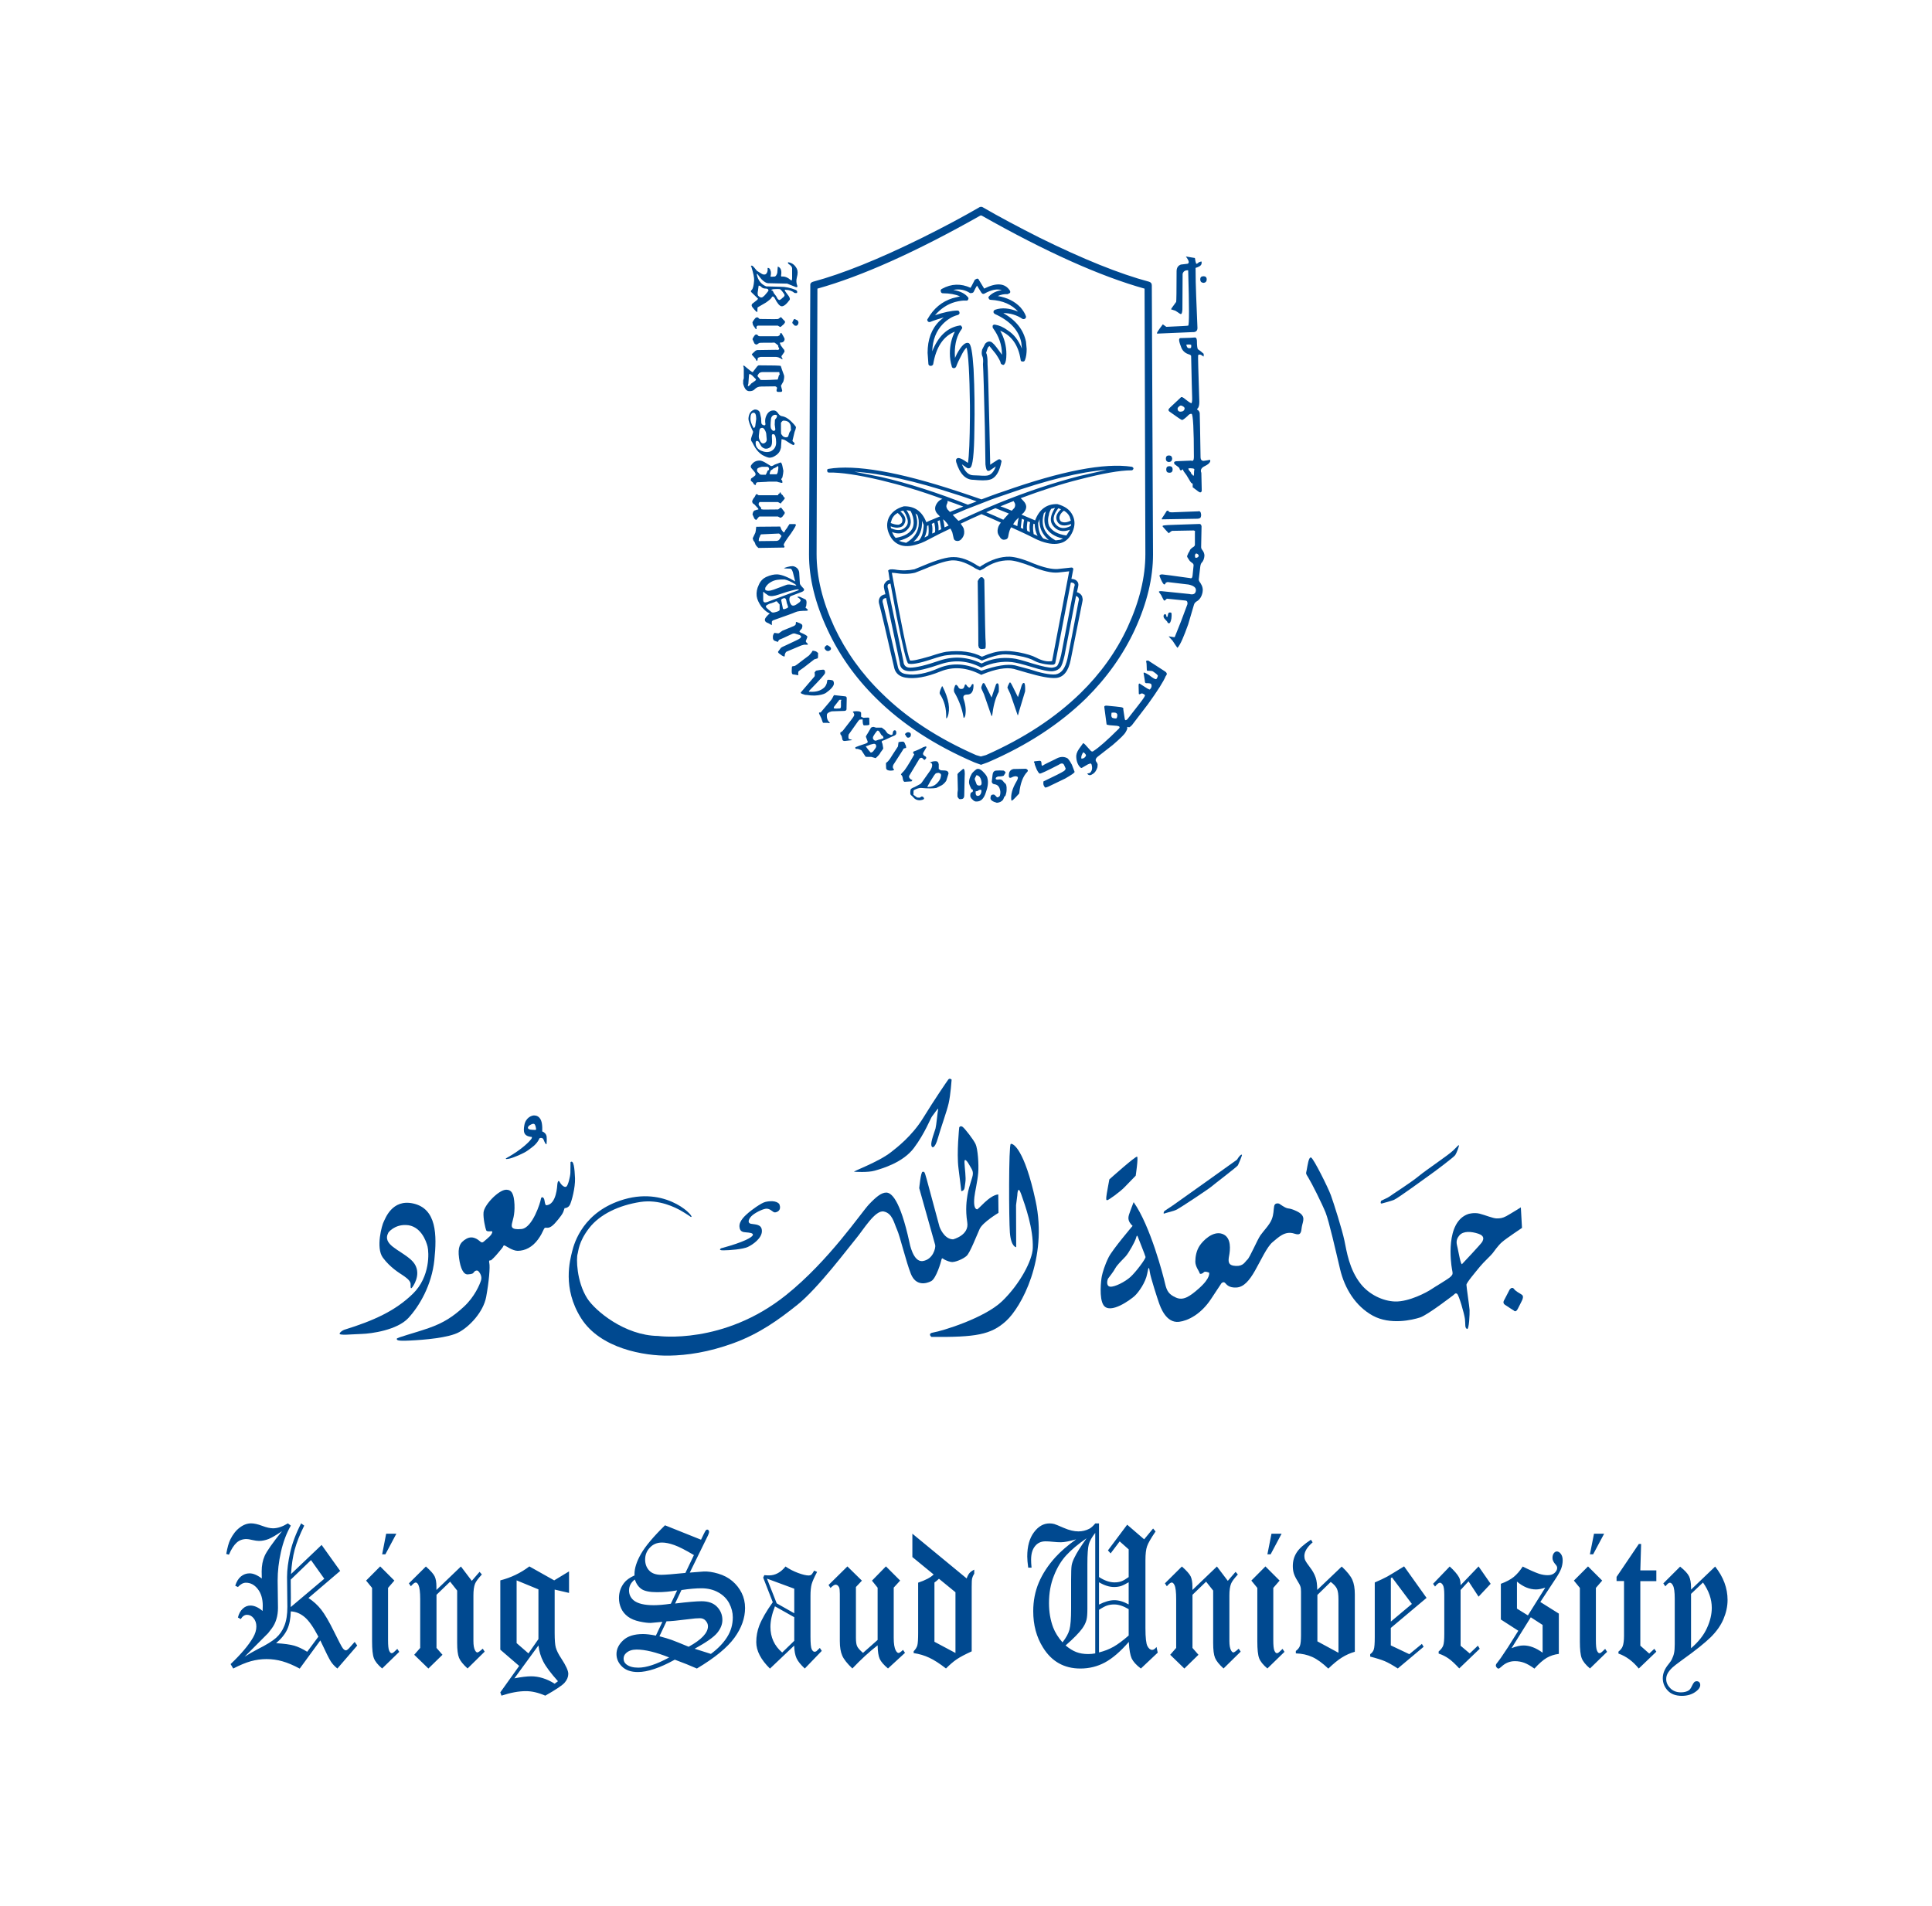 <svg xmlns="http://www.w3.org/2000/svg" width="75" height="74" viewBox="0 0 75 74" fill="none"><path d="M46.485 12.735L46.435 11.492C46.42 11.125 46.412 10.763 46.412 10.403C46.547 10.362 46.628 10.315 46.644 10.242C46.652 10.184 46.652 10.153 46.628 10.153L46.54 10.184C46.474 10.25 46.435 10.257 46.428 10.218C46.42 10.195 46.401 10.13 46.386 10.018L46.034 9.96C46.162 10.122 46.177 10.218 46.099 10.242L45.841 10.273C45.729 10.315 45.675 10.401 45.675 10.536C45.675 11.297 45.667 11.69 45.659 11.722L45.531 11.899C45.5 11.94 45.477 11.972 45.458 12.011L45.628 12.065L45.74 12.138C45.766 12.162 45.797 12.178 45.836 12.196C45.878 12.196 45.891 12.138 45.901 12.018L45.909 10.633C45.94 10.528 46.013 10.489 46.125 10.497C46.167 11.914 46.167 12.628 46.125 12.644C46.102 12.652 45.813 12.667 45.276 12.691L45.141 12.594C44.958 12.834 44.877 12.954 44.927 12.954L46.295 12.896C46.42 12.904 46.485 12.847 46.485 12.735ZM44.057 24.443C44.531 23.411 44.76 22.439 44.76 21.535L44.713 11.086C44.713 11.005 44.682 10.966 44.609 10.94C43.465 10.635 42.056 10.067 40.365 9.234C39.524 8.809 38.789 8.418 38.156 8.051C38.133 8.033 38.117 8.033 38.101 8.033H38.07C38.047 8.033 38.028 8.04 38.015 8.051C37.382 8.418 36.645 8.812 35.796 9.234C34.113 10.065 32.696 10.635 31.56 10.94C31.487 10.963 31.448 11.005 31.456 11.086L31.406 21.535C31.406 22.439 31.638 23.411 32.12 24.443C32.576 25.427 33.201 26.316 34.016 27.118C35.025 28.119 36.298 28.945 37.82 29.601L38.083 29.697L38.349 29.601C39.87 28.945 41.134 28.119 42.16 27.118C42.968 26.316 43.601 25.427 44.057 24.443ZM38.276 29.32L38.075 29.374L37.89 29.32C36.416 28.671 35.199 27.876 34.23 26.918C33.446 26.157 32.836 25.3 32.388 24.349C31.924 23.341 31.7 22.403 31.7 21.515L31.732 11.208C33.446 10.729 35.559 9.783 38.065 8.366V8.374L38.081 8.366L38.099 8.374V8.366C40.602 9.783 42.718 10.729 44.432 11.208L44.463 21.515C44.463 22.403 44.239 23.341 43.776 24.349C43.335 25.302 42.718 26.16 41.941 26.918C40.957 27.876 39.74 28.671 38.276 29.32ZM36.106 12.503C36.265 12.438 36.442 12.383 36.635 12.326L36.481 12.454C36.16 12.766 36.009 13.181 36.009 13.701L36.041 14.144C36.056 14.184 36.08 14.207 36.129 14.207C36.176 14.207 36.21 14.184 36.226 14.144C36.338 13.48 36.619 13.055 37.067 12.878C36.939 13.134 36.874 13.415 36.874 13.72C36.874 13.894 36.898 14.064 36.947 14.223C36.947 14.264 36.978 14.288 37.02 14.296C37.067 14.296 37.093 14.28 37.117 14.238C37.166 14.103 37.231 13.967 37.301 13.837C37.39 13.652 37.463 13.54 37.526 13.501C37.591 13.756 37.638 14.509 37.653 15.749V16.174C37.645 17.093 37.622 17.695 37.575 17.974C37.351 17.812 37.213 17.758 37.158 17.797C37.117 17.82 37.101 17.862 37.117 17.917V17.935C37.26 18.399 37.476 18.631 37.791 18.631L37.981 18.646C38.224 18.664 38.406 18.646 38.513 18.591C38.688 18.495 38.807 18.279 38.873 17.943C38.891 17.901 38.873 17.878 38.841 17.854C38.818 17.828 38.786 17.828 38.745 17.846C38.57 17.958 38.464 18.023 38.44 18.047L38.409 16.599C38.377 15.173 38.354 14.355 38.336 14.139V14.035C38.336 13.915 38.32 13.811 38.297 13.73C38.289 13.73 38.281 13.722 38.281 13.699L38.336 13.532C38.354 13.483 38.377 13.459 38.409 13.436L38.656 13.741C38.776 13.918 38.831 14.03 38.841 14.069C38.841 14.111 38.865 14.142 38.906 14.157C38.948 14.181 38.979 14.173 39.003 14.123C39.044 14.069 39.068 13.939 39.068 13.746C39.068 13.436 38.987 13.123 38.828 12.842C39.269 13.027 39.534 13.402 39.62 13.965C39.62 14.011 39.644 14.038 39.693 14.038C39.74 14.045 39.771 14.03 39.789 13.983C39.836 13.863 39.855 13.72 39.855 13.55L39.829 13.269C39.735 12.813 39.446 12.438 38.948 12.157C39.211 12.157 39.469 12.23 39.693 12.383C39.735 12.399 39.766 12.391 39.805 12.365C39.823 12.342 39.829 12.326 39.829 12.31V12.287C39.789 12.167 39.717 12.055 39.615 11.935C39.396 11.703 39.102 11.557 38.734 11.495C38.854 11.44 38.982 11.414 39.117 11.422L39.206 11.375C39.222 11.352 39.222 11.318 39.206 11.287C39.016 10.992 38.685 10.966 38.206 11.206L37.997 10.862C37.989 10.831 37.966 10.82 37.924 10.82L37.843 10.862C37.747 11.047 37.692 11.159 37.677 11.175C37.307 11.005 36.932 11.013 36.572 11.213C36.53 11.229 36.515 11.263 36.515 11.302L36.523 11.318C36.53 11.367 36.562 11.388 36.603 11.388C36.867 11.388 37.09 11.43 37.268 11.508L36.973 11.581C36.564 11.711 36.244 11.974 36.012 12.383C35.996 12.399 35.996 12.407 35.996 12.422C35.996 12.446 36.012 12.464 36.02 12.48C36.041 12.503 36.075 12.511 36.106 12.503ZM37.075 11.727C37.234 11.688 37.38 11.662 37.499 11.672C37.546 11.68 37.572 11.664 37.586 11.625L37.596 11.594C37.596 11.568 37.596 11.563 37.58 11.547C37.468 11.401 37.276 11.305 37.005 11.258C37.255 11.208 37.468 11.258 37.653 11.378C37.669 11.386 37.692 11.386 37.718 11.378C37.742 11.378 37.765 11.37 37.791 11.346C37.854 11.219 37.893 11.138 37.927 11.091L38.096 11.362C38.127 11.409 38.166 11.427 38.216 11.401C38.482 11.25 38.703 11.208 38.891 11.266C38.682 11.297 38.521 11.378 38.409 11.49C38.385 11.521 38.367 11.537 38.367 11.547L38.383 11.586C38.391 11.62 38.417 11.643 38.464 11.643C38.927 11.667 39.282 11.828 39.521 12.099C39.185 11.961 38.891 11.938 38.633 12.026C38.583 12.05 38.568 12.073 38.568 12.104V12.12C38.568 12.144 38.583 12.167 38.622 12.193C39.206 12.456 39.55 12.826 39.646 13.298L39.67 13.537C39.542 13.217 39.365 12.985 39.125 12.831C38.956 12.704 38.789 12.633 38.63 12.607C38.589 12.6 38.557 12.607 38.534 12.649V12.696C38.534 12.719 38.542 12.738 38.549 12.743C38.773 13.048 38.896 13.392 38.896 13.751V13.774L38.792 13.631C38.638 13.415 38.536 13.295 38.456 13.269C38.383 13.246 38.32 13.269 38.247 13.342L38.127 13.574C38.104 13.678 38.104 13.748 38.127 13.813C38.166 13.879 38.174 13.991 38.159 14.142V14.15C38.174 14.358 38.198 15.176 38.232 16.601L38.255 18.034C38.271 18.169 38.297 18.258 38.325 18.274C38.357 18.289 38.391 18.289 38.417 18.274L38.656 18.112C38.594 18.289 38.505 18.401 38.391 18.448C38.32 18.479 38.182 18.479 38 18.464L37.791 18.456C37.599 18.456 37.453 18.313 37.343 18.031L37.536 18.167C37.578 18.19 37.625 18.19 37.656 18.167C37.76 18.128 37.817 17.638 37.825 16.692C37.841 15.908 37.833 15.124 37.794 14.329C37.752 13.688 37.695 13.352 37.601 13.321C37.481 13.274 37.328 13.41 37.153 13.73L37.072 13.899L37.065 13.714C37.065 13.332 37.153 13.016 37.328 12.784C37.346 12.761 37.354 12.738 37.354 12.73C37.346 12.706 37.346 12.688 37.335 12.688C37.32 12.641 37.288 12.626 37.247 12.641C36.775 12.719 36.421 13.058 36.189 13.642C36.205 13.201 36.34 12.85 36.603 12.579C36.781 12.402 36.973 12.282 37.179 12.232C37.229 12.216 37.252 12.185 37.252 12.136H37.244C37.244 12.081 37.213 12.058 37.156 12.058C36.924 12.065 36.635 12.128 36.298 12.24C36.512 11.99 36.77 11.815 37.075 11.727ZM41.806 22.992L41.848 22.807C41.855 22.768 41.863 22.736 41.863 22.71C41.863 22.656 41.848 22.614 41.824 22.583C41.777 22.517 41.704 22.486 41.592 22.478L41.665 22.103C41.665 22.064 41.639 22.038 41.6 22.038H41.587L41.058 22.095C40.834 22.111 40.514 22.038 40.097 21.871C39.703 21.702 39.399 21.624 39.198 21.616C38.846 21.608 38.479 21.728 38.101 21.968L38.044 22.009L37.955 21.968C37.612 21.744 37.307 21.632 37.025 21.632C36.778 21.624 36.377 21.736 35.832 21.968L35.496 22.106C35.264 22.153 35.006 22.163 34.735 22.114C34.6 22.098 34.519 22.106 34.496 22.14L34.472 22.163L34.488 22.194C34.506 22.306 34.522 22.411 34.537 22.523C34.459 22.523 34.41 22.564 34.371 22.619C34.306 22.684 34.298 22.773 34.332 22.901L34.371 23.075C34.29 23.085 34.22 23.125 34.178 23.171C34.113 23.25 34.097 23.356 34.136 23.476C34.199 23.7 34.392 24.526 34.72 25.959C34.777 26.152 34.92 26.269 35.144 26.311C35.504 26.373 35.96 26.295 36.512 26.071C37.002 25.873 37.523 25.912 38.068 26.191L38.091 26.206L38.122 26.191C38.651 25.975 39.057 25.902 39.362 25.975L39.883 26.126C40.378 26.269 40.74 26.342 40.988 26.326C41.285 26.303 41.478 26.063 41.566 25.615L42.014 23.38C42.022 23.341 42.03 23.307 42.03 23.268L42.007 23.156C41.968 23.072 41.902 23.026 41.806 22.992ZM34.72 22.247C35.017 22.296 35.29 22.296 35.522 22.239L35.889 22.095C36.434 21.861 36.82 21.749 37.025 21.759C37.273 21.767 37.554 21.871 37.88 22.08L38.041 22.153L38.177 22.088C38.489 21.864 38.826 21.752 39.177 21.759C39.354 21.759 39.641 21.837 40.042 21.991C40.475 22.174 40.821 22.254 41.074 22.231L41.506 22.184L40.842 25.667C40.683 25.706 40.472 25.667 40.232 25.54C40.066 25.451 39.842 25.388 39.56 25.331C39.294 25.284 39.078 25.266 38.904 25.284C38.703 25.292 38.437 25.362 38.12 25.5C37.752 25.308 37.286 25.242 36.734 25.308C36.629 25.323 36.413 25.381 36.1 25.485C35.66 25.613 35.402 25.67 35.324 25.644C35.236 25.446 34.996 24.299 34.621 22.241L34.72 22.247ZM34.472 22.695C34.496 22.679 34.527 22.663 34.569 22.663C34.649 23.085 34.728 23.513 34.808 23.937C35.048 25.123 35.191 25.724 35.257 25.764C35.368 25.811 35.666 25.764 36.155 25.602C36.444 25.506 36.645 25.451 36.754 25.443C37.291 25.378 37.739 25.451 38.093 25.636L38.125 25.651L38.148 25.636C38.484 25.5 38.742 25.427 38.925 25.412C39.094 25.404 39.3 25.42 39.55 25.469C39.816 25.516 40.024 25.581 40.175 25.67C40.279 25.727 40.41 25.758 40.576 25.79C40.743 25.813 40.85 25.821 40.912 25.805C40.936 25.79 40.959 25.774 40.967 25.743L41.569 22.619C41.639 22.619 41.681 22.642 41.704 22.666C41.723 22.689 41.723 22.721 41.712 22.762V22.77H41.704L41.194 25.427C41.144 25.644 41.09 25.782 41.048 25.844C41.017 25.883 40.959 25.91 40.85 25.925C40.73 25.933 40.475 25.883 40.081 25.764C39.698 25.644 39.44 25.571 39.305 25.563C38.873 25.514 38.482 25.579 38.104 25.764C37.575 25.508 37.038 25.467 36.494 25.644C35.957 25.829 35.566 25.925 35.332 25.925C35.173 25.925 35.092 25.844 35.074 25.709V25.693L34.475 22.859C34.449 22.794 34.449 22.736 34.472 22.695ZM41.871 23.33V23.338C41.67 24.404 41.527 25.146 41.439 25.571C41.353 25.956 41.199 26.157 40.967 26.188C40.743 26.204 40.399 26.134 39.941 25.98L39.404 25.837C39.107 25.774 38.675 25.844 38.099 26.045C37.531 25.764 36.984 25.724 36.465 25.933C35.96 26.157 35.527 26.238 35.168 26.173C34.998 26.149 34.905 26.061 34.863 25.925C34.535 24.492 34.334 23.659 34.279 23.434C34.254 23.362 34.254 23.315 34.287 23.265C34.311 23.242 34.352 23.226 34.399 23.218L34.928 25.727C34.936 25.951 35.079 26.063 35.337 26.063C35.603 26.063 36.002 25.967 36.538 25.782C37.059 25.615 37.572 25.654 38.068 25.91L38.091 25.925L38.122 25.91C38.516 25.732 38.906 25.67 39.282 25.709C39.443 25.727 39.691 25.79 40.034 25.894C40.436 26.021 40.717 26.079 40.876 26.063C41.011 26.047 41.1 25.99 41.157 25.928C41.222 25.847 41.269 25.696 41.324 25.461L41.772 23.14C41.827 23.164 41.861 23.19 41.868 23.218C41.884 23.25 41.892 23.291 41.876 23.323L41.871 23.33ZM38.002 25.154C38.034 25.185 38.075 25.211 38.122 25.203L38.242 25.188C38.266 25.164 38.266 25.099 38.266 24.995C38.25 24.836 38.234 24.01 38.211 22.512C38.138 22.359 38.049 22.374 37.955 22.562C37.979 24.2 37.979 25.042 37.979 25.068L38.002 25.154ZM39.659 26.621C39.644 26.668 39.605 26.819 39.516 27.069C39.357 26.746 39.269 26.563 39.245 26.532C39.222 26.49 39.196 26.49 39.18 26.524C39.138 26.602 39.115 26.66 39.107 26.699C39.107 26.707 39.149 26.787 39.219 26.939L39.5 27.756C39.516 27.803 39.524 27.764 39.555 27.637L39.795 26.842C39.803 26.642 39.789 26.537 39.756 26.522C39.724 26.509 39.693 26.532 39.659 26.621ZM38.643 26.636C38.628 26.686 38.578 26.837 38.492 27.084C38.331 26.764 38.245 26.579 38.221 26.548C38.198 26.517 38.174 26.517 38.148 26.54C38.109 26.621 38.093 26.678 38.093 26.717C38.093 26.725 38.125 26.806 38.198 26.957L38.484 27.783C38.502 27.837 38.518 27.798 38.534 27.663C38.581 27.316 38.669 27.053 38.773 26.863C38.781 26.662 38.773 26.558 38.742 26.543C38.698 26.517 38.667 26.548 38.643 26.636ZM37.619 26.701L37.546 26.644C37.539 26.628 37.523 26.605 37.499 26.579C37.476 26.571 37.458 26.579 37.45 26.613C37.427 26.701 37.395 26.748 37.354 26.748C37.276 26.767 37.218 26.733 37.187 26.652L37.137 26.597C37.114 26.589 37.09 26.597 37.075 26.621C37.018 26.756 37.018 26.852 37.067 26.915C37.229 27.202 37.341 27.499 37.395 27.803C37.403 27.9 37.427 27.9 37.468 27.803C37.507 27.613 37.492 27.394 37.411 27.155C37.372 27.035 37.411 26.97 37.549 26.97C37.718 26.97 37.799 26.842 37.791 26.576C37.765 26.553 37.742 26.553 37.718 26.595C37.69 26.66 37.658 26.694 37.619 26.701ZM36.562 26.66C36.489 26.814 36.465 26.899 36.481 26.941C36.658 27.204 36.739 27.509 36.731 27.855C36.731 27.918 36.754 27.902 36.786 27.832C36.898 27.535 36.835 27.144 36.593 26.662C36.585 26.644 36.569 26.644 36.562 26.66ZM46.594 10.846C46.594 10.935 46.636 10.976 46.724 10.984C46.795 10.976 46.844 10.935 46.844 10.846C46.844 10.768 46.797 10.726 46.724 10.726C46.636 10.726 46.594 10.765 46.594 10.846ZM46.74 17.893C46.652 17.901 46.605 17.854 46.605 17.742C46.587 16.726 46.581 16.156 46.573 16.044C46.566 15.989 46.532 15.939 46.493 15.916C46.461 15.898 46.461 15.885 46.487 15.866C46.534 15.825 46.558 15.736 46.558 15.603C46.519 14.426 46.503 13.824 46.511 13.8C46.519 13.769 46.558 13.759 46.615 13.777C46.646 13.793 46.678 13.808 46.712 13.842C46.727 13.842 46.727 13.834 46.727 13.819V13.738L46.615 13.642L46.503 13.561C46.48 13.537 46.464 13.418 46.464 13.225C46.456 13.128 46.422 13.097 46.375 13.105C46.344 13.113 46.159 13.12 45.815 13.128C45.742 13.144 45.768 13.272 45.862 13.506C45.909 13.618 45.998 13.707 46.136 13.754C46.214 13.777 46.248 13.803 46.24 13.842C46.263 14.788 46.271 15.309 46.279 15.413C46.287 15.556 46.271 15.637 46.248 15.661C46.193 15.637 46.154 15.606 46.105 15.572L45.961 15.46C45.896 15.413 45.849 15.405 45.834 15.437L45.427 15.819C45.346 15.893 45.339 15.939 45.409 15.989C45.706 16.205 45.865 16.309 45.888 16.309C45.912 16.309 45.985 16.262 46.097 16.158C46.154 16.088 46.209 16.062 46.258 16.07C46.313 16.093 46.347 16.661 46.347 17.758C46.347 17.87 46.308 17.919 46.243 17.885L45.675 17.909C45.628 17.909 45.596 17.927 45.578 17.951C45.578 17.966 45.578 17.99 45.594 18.023C45.706 18.104 45.761 18.151 45.771 18.159C45.787 18.182 45.794 18.209 45.802 18.232C45.802 18.248 45.818 18.255 45.834 18.263C45.849 18.271 45.873 18.255 45.907 18.232C45.925 18.224 45.93 18.224 45.93 18.248C45.922 18.263 45.969 18.336 46.058 18.448L46.227 18.73C46.243 18.753 46.258 18.761 46.274 18.769C46.3 18.776 46.3 18.784 46.3 18.792V18.92L46.524 19.089C46.587 19.136 46.636 19.128 46.652 19.058L46.636 18.36C46.587 18.248 46.636 18.159 46.779 18.094C46.876 18.047 46.938 17.997 46.969 17.943C46.988 17.909 46.988 17.885 46.969 17.854C46.899 17.867 46.826 17.883 46.74 17.893ZM46.243 13.464C46.243 13.514 46.211 13.53 46.149 13.519C46.102 13.519 46.068 13.472 46.052 13.384C46.123 13.373 46.196 13.373 46.243 13.392V13.464ZM45.938 15.955C45.907 15.978 45.857 15.986 45.81 15.986C45.745 15.978 45.714 15.937 45.714 15.866C45.714 15.835 45.745 15.796 45.81 15.754C45.834 15.739 45.88 15.747 45.938 15.788C46.003 15.827 46.003 15.893 45.938 15.955ZM46.355 18.284L46.347 18.469L46.305 18.461L46.289 18.43C46.256 18.414 46.24 18.399 46.24 18.373C46.24 18.357 46.209 18.318 46.146 18.245L46.131 18.188C46.18 18.18 46.235 18.18 46.292 18.188C46.362 18.195 46.378 18.221 46.355 18.284ZM45.378 17.685C45.3 17.685 45.258 17.724 45.258 17.812C45.258 17.893 45.3 17.932 45.378 17.943C45.456 17.932 45.498 17.893 45.505 17.812C45.498 17.724 45.456 17.685 45.378 17.685ZM45.401 18.102C45.312 18.102 45.273 18.141 45.273 18.229C45.273 18.318 45.315 18.357 45.401 18.357C45.474 18.357 45.521 18.318 45.521 18.229C45.521 18.141 45.474 18.102 45.401 18.102ZM45.362 19.839C45.354 19.824 45.331 19.824 45.292 19.839C45.219 19.951 45.164 20.048 45.122 20.102C45.083 20.157 45.091 20.175 45.154 20.165C46.011 20.149 46.459 20.142 46.508 20.142L46.587 20.118C46.61 20.102 46.628 20.053 46.628 19.99C46.62 19.878 46.579 19.831 46.508 19.855L45.498 19.894C45.393 19.894 45.354 19.868 45.362 19.839ZM46.659 21.84C46.714 21.778 46.748 21.689 46.756 21.577C46.756 21.496 46.724 21.416 46.659 21.337C46.636 21.306 46.628 21.272 46.628 21.249L46.644 20.439C46.636 20.384 46.612 20.35 46.571 20.345C45.729 20.376 45.281 20.384 45.208 20.399C45.143 20.407 45.12 20.415 45.135 20.446C45.24 20.566 45.302 20.639 45.336 20.67C45.367 20.702 45.378 20.717 45.386 20.694C45.432 20.655 45.474 20.621 45.498 20.613L46.339 20.598C46.386 20.613 46.404 20.621 46.386 20.67V21.15C46.386 21.189 46.362 21.223 46.289 21.262C46.217 21.317 46.185 21.358 46.185 21.389L46.131 21.478L46.084 21.59C46.076 21.613 46.099 21.653 46.149 21.726L46.188 21.783L46.261 21.845C46.318 21.877 46.342 21.918 46.334 21.965C46.318 22.134 46.303 22.262 46.295 22.351C46.287 22.447 46.245 22.471 46.191 22.447C45.557 22.359 45.198 22.309 45.117 22.304C45.039 22.304 44.997 22.33 45.016 22.377C45.081 22.546 45.135 22.642 45.167 22.674C45.174 22.689 45.19 22.697 45.214 22.689C45.24 22.682 45.24 22.666 45.24 22.658C45.24 22.635 45.271 22.616 45.325 22.601L46.136 22.697C46.336 22.739 46.433 22.817 46.425 22.921C46.417 23.057 46.328 23.106 46.17 23.065L45.073 22.953C45 22.953 44.976 22.968 44.992 22.992L45.073 23.104C45.138 23.239 45.177 23.312 45.193 23.32C45.208 23.328 45.242 23.304 45.297 23.247L46.024 23.32C46.081 23.328 46.105 23.369 46.097 23.458L45.849 24.122C45.771 24.323 45.688 24.531 45.602 24.74C45.57 24.74 45.547 24.74 45.513 24.732L45.375 24.709C45.359 24.709 45.406 24.755 45.518 24.878L45.646 25.071C45.693 25.141 45.716 25.167 45.716 25.149C45.828 25.021 45.956 24.716 46.125 24.245L46.349 23.484C46.365 23.419 46.414 23.372 46.485 23.333C46.581 23.268 46.652 23.156 46.683 22.997C46.706 22.885 46.683 22.765 46.605 22.645C46.547 22.575 46.524 22.51 46.54 22.468L46.594 22.004C46.605 21.921 46.628 21.864 46.659 21.84ZM46.42 21.663C46.396 21.655 46.389 21.624 46.389 21.559C46.389 21.535 46.404 21.512 46.435 21.488C46.516 21.512 46.547 21.559 46.524 21.608C46.508 21.64 46.474 21.655 46.42 21.663ZM45.474 24.01C45.49 23.859 45.482 23.778 45.451 23.786C45.388 23.771 45.354 23.794 45.346 23.843C45.328 23.924 45.323 23.963 45.305 23.956C45.281 23.948 45.273 23.932 45.273 23.901C45.281 23.883 45.266 23.867 45.234 23.843C45.2 23.851 45.185 23.867 45.177 23.883C45.161 23.924 45.169 23.971 45.195 24.01L45.268 24.091L45.307 24.133C45.323 24.18 45.349 24.203 45.38 24.203C45.425 24.2 45.451 24.138 45.474 24.01ZM39.349 29.861C39.235 29.88 39.164 29.958 39.164 30.096C39.156 30.185 39.188 30.224 39.261 30.192C39.365 30.135 39.446 30.127 39.503 30.166C39.526 30.182 39.519 30.244 39.461 30.341C39.3 30.612 39.229 30.854 39.261 31.078C39.279 31.12 39.365 31.029 39.558 30.82L39.566 30.805C39.607 30.422 39.709 30.14 39.886 29.963C39.917 29.924 39.901 29.882 39.829 29.851L39.349 29.861ZM41.415 29.432C41.28 29.367 41.134 29.382 40.983 29.471C40.704 29.609 40.545 29.679 40.503 29.713C40.456 29.752 40.43 29.736 40.43 29.643C40.43 29.562 40.399 29.531 40.326 29.544L40.191 29.559C40.149 29.559 40.126 29.575 40.141 29.606C40.167 29.63 40.172 29.653 40.172 29.695L40.245 29.88C40.303 29.992 40.342 30.039 40.365 30.039C40.415 30.039 40.654 29.927 41.087 29.703C41.191 29.63 41.261 29.625 41.303 29.695L41.368 29.838C41.368 29.869 41.345 29.911 41.298 29.942C41.209 30 40.946 30.135 40.506 30.343C40.488 30.463 40.522 30.536 40.579 30.583C40.626 30.575 40.66 30.56 40.699 30.544L41.347 30.232C41.595 30.088 41.723 30.007 41.715 29.968L41.611 29.695C41.527 29.536 41.462 29.447 41.415 29.432ZM38.914 30.304C38.867 30.263 38.813 30.258 38.732 30.273C38.677 30.273 38.651 30.258 38.651 30.232C38.651 30.2 38.682 30.169 38.747 30.151C38.875 30.151 38.94 30.135 38.964 30.119L39.037 30.002C39.037 29.984 39.013 29.953 38.964 29.922C38.852 29.914 38.755 29.914 38.667 29.922C38.589 29.929 38.539 29.987 38.531 30.088L38.5 30.354C38.508 30.403 38.531 30.424 38.565 30.442L38.667 30.466C38.747 30.497 38.797 30.562 38.82 30.666C38.844 30.747 38.836 30.826 38.813 30.906L38.755 30.953C38.724 30.969 38.698 30.961 38.675 30.93C38.633 30.883 38.604 30.852 38.57 30.852C38.489 30.852 38.458 30.883 38.45 30.979C38.443 31.068 38.531 31.125 38.698 31.172C38.802 31.164 38.883 31.125 38.94 31.052L38.987 30.94C39.011 30.917 39.029 30.901 39.037 30.883C39.06 30.81 39.076 30.739 39.076 30.666C39.084 30.523 39.06 30.432 38.998 30.403L38.914 30.304ZM38.179 29.984C38.068 29.864 37.971 29.823 37.89 29.88C37.789 29.96 37.724 30.023 37.705 30.08C37.64 30.195 37.617 30.297 37.617 30.377C37.617 30.432 37.648 30.523 37.713 30.64C37.755 30.656 37.768 30.664 37.768 30.672C37.768 30.729 37.76 30.753 37.737 30.76C37.682 30.768 37.666 30.815 37.666 30.906C37.674 30.953 37.697 31.003 37.755 31.049C37.81 31.107 37.856 31.13 37.922 31.122C38.075 31.122 38.195 31.01 38.266 30.784C38.346 30.57 38.37 30.385 38.338 30.247C38.331 30.169 38.276 30.08 38.179 29.984ZM38.091 30.776C38.068 30.857 38.026 30.904 37.955 30.904C37.89 30.904 37.867 30.849 37.875 30.729C37.94 30.721 37.971 30.713 37.979 30.69C38.005 30.674 38.028 30.666 38.068 30.666C38.099 30.664 38.106 30.695 38.091 30.776ZM38.028 30.502C37.955 30.51 37.909 30.479 37.893 30.401L37.838 30.258C37.838 30.234 37.854 30.187 37.903 30.106V30.099C38.015 30.114 38.081 30.203 38.104 30.377C38.114 30.448 38.091 30.502 38.028 30.502ZM44.601 25.667C44.583 25.644 44.536 25.644 44.489 25.667C44.508 25.732 44.513 25.787 44.513 25.852C44.513 25.988 44.52 26.053 44.536 26.045C44.656 26.045 44.726 26.053 44.752 26.068C44.896 26.165 44.961 26.222 44.945 26.253C44.922 26.342 44.888 26.381 44.864 26.373C44.818 26.365 44.729 26.311 44.609 26.214C44.458 26.118 44.385 26.094 44.395 26.141L44.442 26.43C44.442 26.493 44.458 26.527 44.489 26.527C44.609 26.527 44.674 26.535 44.69 26.566C44.721 26.636 44.706 26.701 44.643 26.767C44.635 26.782 44.609 26.774 44.539 26.735L44.25 26.55C44.218 26.527 44.2 26.55 44.2 26.616L44.208 26.933C44.208 26.967 44.239 26.967 44.297 26.933C44.328 26.918 44.367 26.925 44.432 26.975C44.463 26.983 44.448 27.03 44.393 27.11C44.343 27.191 44.127 27.465 43.765 27.928C43.703 27.983 43.669 27.975 43.661 27.905L43.606 27.546C43.622 27.499 43.596 27.467 43.502 27.457C43.429 27.449 43.236 27.423 42.957 27.4C42.895 27.4 42.861 27.415 42.869 27.457L42.957 28.121C42.957 28.145 42.999 28.145 43.072 28.16L43.366 28.184C43.471 28.199 43.486 28.241 43.432 28.296C42.983 28.744 42.663 29.023 42.462 29.153C42.421 29.192 42.382 29.192 42.343 29.153L42.126 28.913C42.069 28.858 42.038 28.84 42.03 28.882L41.884 29.083C41.798 29.21 41.767 29.322 41.782 29.427C41.79 29.538 41.822 29.635 41.871 29.716C41.921 29.789 41.96 29.828 41.991 29.82L42.238 29.677L42.327 29.645C42.35 29.645 42.377 29.669 42.382 29.716C42.413 29.843 42.389 29.94 42.311 30.013L42.215 30.036C42.199 30.028 42.199 30.036 42.215 30.052C42.27 30.117 42.335 30.117 42.423 30.052C42.496 30.013 42.551 29.932 42.593 29.82C42.616 29.755 42.616 29.739 42.593 29.778C42.624 29.713 42.616 29.658 42.569 29.593C42.504 29.523 42.528 29.442 42.64 29.361L43.194 28.929C43.481 28.681 43.65 28.52 43.7 28.424C43.747 28.343 43.77 28.288 43.762 28.254C43.755 28.238 43.755 28.226 43.762 28.226L43.835 28.241C43.867 28.233 43.893 28.199 43.94 28.16L44.565 27.342C44.94 26.821 45.172 26.454 45.253 26.253C45.318 26.18 45.307 26.126 45.221 26.068L44.601 25.667ZM43.215 27.884C43.15 27.876 43.127 27.811 43.15 27.676C43.351 27.645 43.416 27.707 43.351 27.884C43.327 27.902 43.288 27.902 43.215 27.884ZM42.145 29.367C42.098 29.439 42.04 29.463 41.975 29.455C41.967 29.374 41.993 29.294 42.056 29.208C42.145 29.27 42.176 29.328 42.145 29.367ZM29.275 10.893C29.259 11.094 29.228 11.213 29.186 11.253C29.145 11.284 29.137 11.326 29.171 11.349L29.426 11.597C29.426 11.623 29.361 11.677 29.241 11.766C29.16 11.815 29.16 11.878 29.233 11.959C29.314 12.063 29.371 12.112 29.395 12.12C29.403 12.089 29.403 12.065 29.403 12.032C29.403 11.974 29.403 11.935 29.426 11.927L29.731 11.75C29.858 11.662 29.931 11.597 29.947 11.565C29.978 11.495 30.017 11.495 30.067 11.565C30.171 11.776 30.267 11.886 30.338 11.893C30.426 11.901 30.531 11.813 30.658 11.638C30.674 11.597 30.651 11.526 30.562 11.422C30.45 11.279 30.434 11.229 30.507 11.255C30.627 11.255 30.747 11.294 30.843 11.375C30.89 11.383 30.924 11.383 30.94 11.375C30.963 11.318 30.94 11.279 30.885 11.255C30.684 11.175 30.492 11.135 30.301 11.135L29.741 11.12C29.549 11.039 29.429 10.888 29.382 10.672C29.374 10.63 29.382 10.622 29.413 10.653C29.462 10.719 29.509 10.784 29.556 10.838C29.66 10.943 29.741 10.992 29.814 10.997L30.559 11.013L30.903 11.151C30.95 11.159 30.966 11.133 30.95 11.094C30.911 10.997 30.903 10.893 30.934 10.773C30.974 10.627 30.974 10.518 30.934 10.437C30.861 10.294 30.757 10.213 30.622 10.187C30.583 10.179 30.572 10.195 30.606 10.244C30.703 10.309 30.75 10.364 30.75 10.422V10.797C30.75 10.877 30.734 10.909 30.7 10.877C30.58 10.773 30.46 10.724 30.34 10.739C30.325 10.732 30.317 10.716 30.325 10.674C30.348 10.515 30.317 10.403 30.205 10.354C30.197 10.338 30.189 10.362 30.189 10.403L30.174 10.596C30.15 10.674 30.119 10.732 30.07 10.739C29.981 10.747 29.926 10.747 29.911 10.739C29.934 10.635 29.934 10.554 29.911 10.508C29.895 10.435 29.853 10.396 29.799 10.403V10.5C29.791 10.562 29.767 10.62 29.718 10.651C29.671 10.669 29.621 10.661 29.575 10.635L29.382 10.515L29.285 10.396C29.236 10.338 29.205 10.315 29.189 10.315C29.14 10.315 29.14 10.323 29.166 10.354C29.244 10.607 29.283 10.781 29.275 10.893ZM30.028 11.229C30.163 11.221 30.244 11.221 30.283 11.229L30.356 11.3L30.437 11.412C30.476 11.469 30.453 11.516 30.372 11.57C30.317 11.628 30.267 11.651 30.252 11.651C30.228 11.636 30.205 11.628 30.195 11.612C30.179 11.594 30.163 11.57 30.155 11.542C30.148 11.524 30.116 11.477 30.044 11.388C30.02 11.333 30.002 11.3 30.002 11.3L29.971 11.279C29.916 11.263 29.931 11.247 30.028 11.229ZM29.426 11.271L29.45 11.094C29.473 11.086 29.507 11.101 29.546 11.133C29.585 11.182 29.642 11.206 29.728 11.206C29.793 11.206 29.825 11.229 29.832 11.271C29.832 11.287 29.817 11.318 29.778 11.359C29.713 11.44 29.666 11.495 29.624 11.521C29.577 11.568 29.512 11.56 29.447 11.498C29.403 11.461 29.403 11.388 29.426 11.271ZM30.46 13.167C30.46 13.152 30.437 13.102 30.395 13.032L30.34 12.936C30.309 12.936 30.286 12.936 30.286 12.943C30.286 12.99 30.27 13.021 30.244 13.032L30.197 13.055H29.494C29.462 13.055 29.436 13.048 29.413 13.014C29.39 12.982 29.356 12.982 29.309 13.006C29.236 13.102 29.212 13.157 29.212 13.173L29.285 13.334C29.309 13.365 29.332 13.373 29.374 13.381C29.39 13.371 29.405 13.363 29.429 13.347C29.452 13.332 29.47 13.316 29.478 13.316C29.502 13.308 29.655 13.308 29.95 13.308C30.03 13.3 30.077 13.3 30.085 13.316C30.101 13.324 30.15 13.363 30.205 13.412C30.221 13.438 30.221 13.451 30.205 13.462C30.221 13.485 30.228 13.493 30.236 13.504C30.26 13.55 30.244 13.582 30.205 13.582C30.163 13.592 30.148 13.592 30.148 13.582L29.468 13.592C29.387 13.582 29.332 13.608 29.298 13.647L29.186 13.751C29.186 13.769 29.194 13.785 29.218 13.808C29.233 13.824 29.28 13.873 29.337 13.944C29.353 13.993 29.377 14.017 29.384 14.017C29.4 14.001 29.408 13.986 29.408 13.97C29.408 13.946 29.416 13.923 29.423 13.892C29.478 13.873 29.512 13.858 29.52 13.858H30.127C30.184 13.866 30.226 13.873 30.247 13.892C30.278 13.899 30.312 13.915 30.351 13.946C30.374 13.954 30.382 13.954 30.382 13.946L30.335 13.85C30.335 13.832 30.343 13.808 30.374 13.777L30.455 13.657C30.455 13.602 30.439 13.569 30.413 13.553L30.309 13.41L30.275 13.321C30.275 13.298 30.299 13.298 30.356 13.298C30.419 13.28 30.453 13.24 30.46 13.167ZM30.437 12.441C30.411 12.422 30.387 12.386 30.34 12.336C30.317 12.313 30.301 12.313 30.286 12.329C30.255 12.36 30.221 12.378 30.205 12.386C30.174 12.394 29.942 12.394 29.499 12.386C29.468 12.378 29.452 12.362 29.442 12.344C29.41 12.313 29.371 12.313 29.322 12.352C29.241 12.448 29.21 12.506 29.21 12.521L29.228 12.61C29.236 12.626 29.267 12.683 29.34 12.779H29.371C29.353 12.683 29.379 12.636 29.452 12.644H30.197C30.244 12.678 30.286 12.698 30.301 12.698C30.364 12.644 30.413 12.602 30.437 12.579L30.476 12.514C30.476 12.48 30.46 12.456 30.437 12.441ZM30.788 12.456C30.755 12.511 30.75 12.545 30.765 12.553L30.828 12.623C30.838 12.641 30.859 12.649 30.901 12.649C30.94 12.649 30.971 12.623 30.989 12.568C31.005 12.527 30.997 12.48 30.958 12.441L30.846 12.386C30.82 12.391 30.804 12.415 30.788 12.456ZM29.171 16.979C29.147 17.052 29.147 17.099 29.171 17.13C29.194 17.164 29.228 17.211 29.259 17.284C29.332 17.427 29.436 17.565 29.595 17.669C29.715 17.732 29.796 17.763 29.861 17.773C29.957 17.773 30.03 17.742 30.101 17.693C30.221 17.62 30.286 17.526 30.317 17.388C30.325 17.333 30.325 17.213 30.34 17.052C30.38 17.06 30.429 17.067 30.476 17.091L30.637 17.195C30.677 17.226 30.734 17.25 30.796 17.284C30.854 17.26 30.861 17.234 30.828 17.187C30.781 17.153 30.755 17.122 30.765 17.107L30.846 16.77C30.877 16.705 30.893 16.643 30.901 16.585C30.859 16.512 30.788 16.434 30.677 16.33C30.572 16.234 30.46 16.176 30.364 16.161C30.317 16.161 30.267 16.127 30.228 16.08C30.171 15.984 30.106 15.937 30.028 15.937C29.931 15.937 29.851 15.978 29.796 16.057C29.715 16.176 29.684 16.312 29.715 16.463C29.715 16.51 29.692 16.528 29.634 16.51C29.58 16.489 29.554 16.46 29.554 16.403C29.554 16.348 29.546 16.291 29.546 16.236L29.496 16.012C29.465 15.942 29.4 15.9 29.304 15.9C29.152 15.942 29.072 16.054 29.056 16.236C29.048 16.341 29.113 16.51 29.233 16.757C29.244 16.763 29.22 16.843 29.171 16.979ZM30.411 16.333C30.507 16.333 30.57 16.356 30.619 16.395C30.674 16.453 30.7 16.515 30.7 16.585C30.7 16.619 30.7 16.656 30.708 16.698L30.645 16.794L30.596 16.948C30.58 16.971 30.531 16.989 30.476 16.979C30.429 16.963 30.395 16.948 30.38 16.924L30.325 16.851C30.317 16.828 30.317 16.682 30.317 16.419C30.348 16.364 30.387 16.333 30.411 16.333ZM29.931 16.252C29.947 16.179 29.986 16.132 30.059 16.109H30.129C30.161 16.127 30.171 16.14 30.161 16.166C30.161 16.182 30.153 16.205 30.137 16.231C30.114 16.255 30.098 16.278 30.082 16.302L30.075 16.489L30.098 16.666C30.098 16.705 30.075 16.731 30.033 16.731C30.002 16.731 29.968 16.705 29.929 16.635C29.908 16.585 29.908 16.466 29.931 16.252ZM29.491 16.669C29.499 16.638 29.538 16.614 29.595 16.614C29.621 16.614 29.66 16.638 29.692 16.7C29.731 16.765 29.749 16.83 29.749 16.893L29.765 17.07C29.765 17.125 29.741 17.166 29.692 17.198C29.603 17.252 29.533 17.206 29.476 17.054C29.452 17 29.452 16.927 29.468 16.83C29.476 16.731 29.483 16.682 29.491 16.669ZM29.476 17.195L29.554 17.331C29.658 17.443 29.77 17.45 29.892 17.372C29.947 17.331 29.971 17.258 29.971 17.13L29.963 16.922C29.963 16.864 29.986 16.849 30.044 16.864C30.098 16.888 30.124 16.994 30.129 17.161C30.137 17.328 30.067 17.448 29.929 17.521C29.809 17.57 29.689 17.562 29.535 17.497C29.392 17.427 29.327 17.32 29.335 17.187C29.335 17.138 29.358 17.114 29.405 17.122C29.434 17.13 29.46 17.156 29.476 17.195ZM29.132 16.268C29.132 16.116 29.163 16.036 29.236 16.028C29.317 16.012 29.356 16.093 29.356 16.268L29.317 16.557C29.309 16.58 29.293 16.604 29.259 16.627C29.171 16.476 29.132 16.356 29.132 16.268ZM29.314 15.098C29.371 15.043 29.45 15.009 29.554 15.009L30.098 15.002C30.153 15.025 30.171 15.051 30.163 15.08C30.132 15.168 30.14 15.207 30.195 15.218H30.317C30.348 15.218 30.364 15.194 30.364 15.163L30.317 14.978L30.411 14.811C30.437 14.715 30.45 14.642 30.437 14.577L30.356 14.353C30.348 14.314 30.325 14.267 30.309 14.21C30.286 14.194 30.004 14.186 29.452 14.186C29.41 14.202 29.382 14.236 29.332 14.306L29.22 14.452C29.21 14.452 29.171 14.428 29.116 14.387L28.947 14.249C28.9 14.202 28.866 14.184 28.85 14.207C28.866 14.249 28.874 14.28 28.874 14.303V14.686L28.85 14.775V14.902C28.9 15.095 28.978 15.189 29.09 15.189C29.186 15.192 29.259 15.163 29.314 15.098ZM29.483 14.48C29.507 14.465 29.549 14.449 29.595 14.449H30.252L30.267 14.553C30.252 14.553 30.244 14.561 30.236 14.577C30.205 14.704 30.189 14.762 30.171 14.738C29.739 14.762 29.522 14.762 29.515 14.746C29.515 14.731 29.483 14.689 29.442 14.65C29.41 14.618 29.403 14.595 29.41 14.577C29.434 14.538 29.46 14.496 29.483 14.48ZM29.051 14.897L29.074 14.592C29.074 14.543 29.09 14.52 29.108 14.52L29.189 14.569L29.332 14.712C29.356 14.72 29.356 14.746 29.317 14.785L29.166 14.889L29.116 14.947C29.1 14.962 29.085 14.978 29.053 14.994C29.025 15.002 29.025 14.978 29.051 14.897ZM29.291 18.821C29.322 18.836 29.34 18.836 29.34 18.821C29.34 18.748 29.379 18.716 29.46 18.724L29.765 18.709C29.78 18.701 29.908 18.701 30.155 18.701C30.221 18.724 30.252 18.732 30.267 18.732C30.34 18.756 30.38 18.756 30.372 18.732C30.372 18.677 30.364 18.651 30.34 18.636C30.317 18.628 30.325 18.597 30.372 18.539C30.395 18.427 30.411 18.341 30.411 18.284C30.411 18.276 30.395 18.219 30.372 18.091C30.356 18.005 30.325 17.956 30.299 17.956L30.067 18.044C30.028 18.073 29.978 18.099 29.931 18.099L29.749 17.987C29.637 17.917 29.549 17.883 29.491 17.883C29.34 17.883 29.233 17.948 29.155 18.073C29.14 18.099 29.14 18.138 29.163 18.172C29.259 18.276 29.306 18.341 29.324 18.373C29.332 18.414 29.332 18.446 29.317 18.461C29.285 18.492 29.231 18.532 29.158 18.581C29.142 18.628 29.142 18.659 29.15 18.67C29.212 18.724 29.246 18.748 29.246 18.766C29.244 18.782 29.259 18.797 29.291 18.821ZM29.916 18.276C29.931 18.258 29.947 18.245 29.955 18.245L30.002 18.214C30.017 18.19 30.049 18.175 30.072 18.175L30.153 18.128C30.169 18.112 30.192 18.104 30.202 18.094C30.226 18.128 30.218 18.206 30.187 18.352C30.163 18.409 30.148 18.425 30.124 18.417H29.908C29.884 18.417 29.866 18.401 29.884 18.36L29.916 18.276ZM29.58 18.125H29.788C29.838 18.133 29.861 18.172 29.853 18.245C29.814 18.261 29.788 18.284 29.788 18.3C29.788 18.315 29.765 18.362 29.726 18.435C29.598 18.435 29.533 18.435 29.517 18.427C29.494 18.412 29.478 18.396 29.47 18.396C29.47 18.38 29.455 18.362 29.413 18.331C29.382 18.292 29.382 18.25 29.397 18.211C29.41 18.172 29.476 18.149 29.58 18.125ZM29.324 19.813C29.259 19.821 29.228 19.878 29.212 19.975L29.277 20.121C29.285 20.144 29.309 20.168 29.356 20.191C29.397 20.144 29.429 20.102 29.444 20.087C29.46 20.061 29.476 20.056 29.494 20.056H30.197C30.244 20.079 30.27 20.097 30.286 20.102C30.301 20.11 30.327 20.095 30.366 20.071L30.455 19.951C30.463 19.936 30.463 19.91 30.463 19.894L30.343 19.735C30.327 19.72 30.32 19.709 30.304 19.709L30.208 19.782L29.637 19.787L29.554 19.774C29.546 19.759 29.546 19.735 29.538 19.701C29.476 19.654 29.45 19.613 29.45 19.581C29.45 19.553 29.457 19.519 29.489 19.495H30.202L30.307 19.553C30.307 19.545 30.346 19.495 30.434 19.399L30.473 19.334L30.434 19.311L30.385 19.23L30.322 19.175C30.314 19.175 30.314 19.157 30.314 19.141C30.314 19.133 30.307 19.133 30.28 19.118C30.265 19.118 30.265 19.133 30.265 19.157L30.234 19.175C30.218 19.183 30.202 19.204 30.202 19.23H29.465C29.442 19.23 29.423 19.222 29.4 19.198C29.392 19.175 29.369 19.183 29.337 19.214C29.322 19.256 29.304 19.279 29.296 19.295L29.241 19.368L29.199 19.456C29.199 19.519 29.225 19.561 29.28 19.581L29.423 19.735C29.447 19.759 29.447 19.782 29.423 19.79C29.418 19.782 29.379 19.79 29.324 19.813ZM29.442 21.277L30.38 21.262C30.419 21.27 30.437 21.262 30.437 21.254C30.46 21.246 30.46 21.238 30.453 21.223L30.437 21.189C30.429 21.181 30.421 21.173 30.421 21.158C30.421 21.124 30.51 20.973 30.703 20.717C30.838 20.517 30.903 20.407 30.895 20.381C30.895 20.373 30.887 20.358 30.872 20.35H30.648C30.583 20.439 30.559 20.493 30.559 20.493L30.486 20.59C30.463 20.655 30.439 20.678 30.413 20.67C30.398 20.655 30.374 20.621 30.34 20.574L30.286 20.446L29.356 20.454C29.348 20.574 29.332 20.647 29.324 20.681L29.22 20.902L29.244 20.983C29.283 21.032 29.306 21.072 29.314 21.095C29.314 21.126 29.337 21.168 29.387 21.225L29.442 21.277ZM29.468 20.895L29.507 20.814C29.507 20.79 29.515 20.775 29.546 20.749L30.241 20.717C30.265 20.733 30.273 20.741 30.283 20.749L30.338 20.814C30.314 20.861 30.283 20.902 30.265 20.933C30.241 20.98 30.2 20.996 30.145 21.004L29.465 21.012C29.45 21.004 29.45 20.988 29.457 20.973C29.46 20.936 29.46 20.902 29.468 20.895ZM30.877 23.771C30.958 23.732 31.101 23.716 31.31 23.716C31.38 23.708 31.38 23.685 31.31 23.627C31.286 23.619 31.278 23.607 31.27 23.588C31.286 23.557 31.302 23.526 31.302 23.484C31.325 23.356 31.302 23.291 31.252 23.268L31.059 23.179C30.986 23.156 30.948 23.164 30.963 23.195C31.02 23.218 31.059 23.26 31.083 23.307C31.083 23.323 31.075 23.346 31.044 23.38L30.932 23.461C30.843 23.526 30.77 23.531 30.723 23.492C30.674 23.429 30.643 23.356 30.643 23.276C30.643 23.203 30.666 23.156 30.716 23.14C30.924 23.059 31.067 23.005 31.14 22.979C31.213 22.947 31.229 22.906 31.203 22.859C31.106 22.762 31.059 22.697 31.052 22.666L31.028 22.283C31.028 22.14 30.963 22.043 30.828 21.994C30.75 21.968 30.611 21.994 30.437 22.056C30.437 22.072 30.518 22.08 30.677 22.08C30.726 22.08 30.773 22.161 30.804 22.32L30.869 22.577C30.588 22.408 30.364 22.32 30.189 22.304C30.054 22.296 29.908 22.33 29.733 22.408C29.621 22.463 29.517 22.562 29.455 22.713C29.384 22.856 29.358 23.002 29.374 23.145C29.39 23.273 29.455 23.409 29.556 23.554C29.66 23.674 29.741 23.747 29.814 23.786C29.887 23.817 29.895 23.843 29.853 23.843C29.749 23.94 29.692 24.01 29.692 24.068C29.692 24.122 29.723 24.156 29.796 24.187C29.812 24.187 29.866 24.219 29.963 24.276V24.164C29.955 24.117 29.997 24.086 30.059 24.07C30.523 23.906 30.796 23.81 30.877 23.771ZM30.468 23.648C30.411 23.666 30.387 23.648 30.387 23.601L30.325 23.304C30.325 23.281 30.348 23.257 30.395 23.239C30.46 23.208 30.507 23.231 30.523 23.312L30.546 23.424C30.562 23.455 30.578 23.513 30.596 23.575C30.58 23.609 30.531 23.625 30.468 23.648ZM29.731 22.783C29.78 22.705 29.851 22.64 29.947 22.59C30.075 22.517 30.241 22.494 30.46 22.502C30.58 22.525 30.708 22.59 30.859 22.679C30.94 22.736 30.924 22.752 30.82 22.726C30.677 22.692 30.58 22.687 30.531 22.71L30.036 22.895C29.877 22.953 29.762 22.953 29.707 22.903C29.7 22.856 29.707 22.809 29.731 22.783ZM29.627 23.291V23.052C29.619 23.002 29.627 22.979 29.65 22.986C29.666 23.005 29.674 23.012 29.689 23.028L29.832 23.125C29.921 23.164 30.056 23.148 30.234 23.085L30.554 22.981C30.802 22.908 30.94 22.885 30.945 22.885C31.026 22.885 31.033 22.908 30.96 22.932C30.273 23.19 29.882 23.341 29.775 23.38C29.676 23.411 29.627 23.385 29.627 23.291ZM29.955 23.771C29.812 23.659 29.739 23.593 29.731 23.562C29.731 23.528 29.749 23.505 29.78 23.489C29.835 23.458 29.884 23.434 29.931 23.427L30.067 23.38C30.082 23.362 30.116 23.356 30.153 23.346L30.265 23.474V23.682C30.265 23.713 30.2 23.747 30.096 23.771C30.028 23.794 29.978 23.786 29.955 23.771ZM31.213 25.034H31.357C31.364 25.018 31.357 25.003 31.341 24.979C31.286 24.94 31.268 24.901 31.291 24.867C31.323 24.781 31.349 24.732 31.341 24.716C31.325 24.685 31.268 24.646 31.156 24.596C31.075 24.565 31.036 24.542 31.036 24.518C31.044 24.495 31.059 24.477 31.067 24.471L31.125 24.406C31.156 24.326 31.156 24.271 31.125 24.245C31.085 24.213 31.013 24.18 30.916 24.148C30.893 24.156 30.893 24.18 30.893 24.203C30.901 24.245 30.877 24.276 30.82 24.307L30.372 24.492L30.236 24.589C30.205 24.596 30.148 24.589 30.062 24.573C30.02 24.63 29.997 24.685 30.004 24.735C29.997 24.805 30.02 24.854 30.062 24.878L30.197 24.927C30.221 24.87 30.244 24.839 30.27 24.831C30.309 24.823 30.463 24.75 30.75 24.615C30.796 24.591 30.854 24.591 30.901 24.615L31.036 24.656C31.109 24.688 31.117 24.737 31.059 24.784C31.013 24.826 30.828 24.904 30.531 25.047C30.403 25.102 30.322 25.141 30.307 25.167L30.202 25.31C30.202 25.334 30.226 25.365 30.267 25.391C30.317 25.422 30.34 25.448 30.356 25.456C30.411 25.487 30.437 25.498 30.46 25.487L30.468 25.407C30.492 25.341 30.515 25.31 30.538 25.302C30.562 25.295 30.747 25.214 31.106 25.063L31.213 25.034ZM31.612 25.602L31.742 25.563C31.758 25.547 31.758 25.482 31.758 25.355C31.703 25.305 31.669 25.284 31.638 25.284C31.567 25.258 31.526 25.266 31.526 25.3C31.518 25.323 31.479 25.37 31.406 25.451L31.159 25.636C30.981 25.779 30.877 25.852 30.846 25.86C30.822 25.86 30.796 25.868 30.75 25.876C30.742 25.883 30.734 25.948 30.734 26.061C30.734 26.141 30.75 26.18 30.783 26.188C30.799 26.188 30.872 26.196 30.992 26.22C30.984 26.178 30.984 26.131 30.992 26.081C31 26.066 31.065 26.011 31.2 25.922L31.612 25.602ZM32.182 25.274C32.248 25.242 32.271 25.211 32.255 25.162C32.24 25.131 32.214 25.107 32.182 25.089C32.133 25.047 32.096 25.042 32.055 25.081C31.997 25.136 31.997 25.185 32.039 25.224C32.075 25.274 32.125 25.292 32.182 25.274ZM32.373 26.555C32.373 26.467 32.349 26.42 32.3 26.412C32.188 26.389 32.117 26.389 32.117 26.412L32.094 26.532C32.07 26.602 32.036 26.668 31.982 26.709C31.854 26.821 31.677 26.876 31.445 26.86C31.38 26.868 31.39 26.845 31.453 26.78C31.82 26.404 32.021 26.188 32.029 26.131C32.036 26.05 32.013 26.003 31.951 26.003C31.893 26.003 31.805 26.019 31.677 26.042L31.62 26.115C31.635 26.178 31.635 26.235 31.62 26.266L31.083 26.892C31.075 26.915 31.114 26.939 31.195 26.962C31.25 26.985 31.291 26.985 31.323 26.985C31.419 27.001 31.515 27.009 31.62 27.009C31.82 27.001 31.974 26.959 32.052 26.913C32.253 26.772 32.357 26.652 32.373 26.555ZM32.286 27.621L32.776 27.605C32.839 27.605 32.873 27.566 32.862 27.493L32.87 27.118C32.87 27.061 32.847 27.038 32.797 27.038L32.38 26.991C32.373 26.991 32.349 27.03 32.307 27.118C32.292 27.157 32.141 27.332 31.859 27.663C31.818 27.663 31.802 27.663 31.794 27.678C31.786 27.694 31.818 27.759 31.883 27.887L31.922 27.999C31.922 28.015 31.937 28.041 31.953 28.069H32.138C32.216 28.093 32.234 28.085 32.185 28.03C32.12 27.973 32.091 27.876 32.099 27.759C32.102 27.702 32.164 27.652 32.286 27.621ZM32.557 27.212C32.573 27.181 32.597 27.165 32.623 27.173C32.672 27.165 32.672 27.181 32.646 27.212V27.421C32.646 27.493 32.623 27.517 32.573 27.509C32.477 27.517 32.422 27.517 32.391 27.509C32.359 27.501 32.359 27.478 32.383 27.436L32.557 27.212ZM32.943 28.525L33.318 27.996C33.349 27.957 33.368 27.942 33.376 27.942L33.487 27.934C33.487 28.085 33.503 28.166 33.542 28.166C33.678 28.166 33.751 28.158 33.751 28.127L33.743 27.871L33.701 27.863L33.516 27.871L33.428 27.832V27.678C33.42 27.639 33.365 27.616 33.258 27.616C33.146 27.616 33.099 27.631 33.107 27.639C33.162 27.71 33.178 27.759 33.146 27.806C33.123 27.855 32.987 28.03 32.737 28.351C32.714 28.382 32.69 28.405 32.659 28.421C32.62 28.429 32.61 28.46 32.628 28.517C32.643 28.541 32.651 28.556 32.669 28.572L32.693 28.668C32.693 28.741 32.727 28.773 32.789 28.773L33.063 28.741C33.078 28.741 33.078 28.731 33.063 28.726C33.039 28.718 33.006 28.71 32.982 28.702C32.935 28.702 32.925 28.645 32.943 28.525ZM34.319 28.744L34.655 28.59C34.751 28.559 34.793 28.52 34.793 28.478C34.801 28.397 34.775 28.356 34.735 28.356C34.688 28.356 34.663 28.397 34.655 28.478C34.655 28.525 34.631 28.549 34.566 28.533L34.454 28.478L34.358 28.351L34.23 28.254H34.045C34.022 28.262 33.972 28.246 33.917 28.226C33.844 28.226 33.805 28.249 33.79 28.296L33.701 28.447C33.644 28.535 33.613 28.59 33.613 28.608L33.67 28.759C33.678 28.778 33.685 28.793 33.685 28.814C33.685 28.832 33.654 28.856 33.589 28.879L33.349 28.96C33.295 28.984 33.245 28.999 33.206 29.015C33.198 29.054 33.206 29.08 33.248 29.08C33.287 29.072 33.344 29.088 33.441 29.135L33.592 29.367C33.6 29.39 33.631 29.39 33.688 29.39H33.824L33.993 29.439C34.1 29.343 34.162 29.27 34.178 29.223L34.248 29.127C34.264 29.109 34.282 29.085 34.287 29.054L34.256 28.877C34.24 28.853 34.233 28.835 34.233 28.812C34.214 28.783 34.254 28.757 34.319 28.744ZM33.897 29.174C33.865 29.205 33.831 29.223 33.8 29.223C33.761 29.174 33.727 29.135 33.704 29.109L33.607 28.981L33.654 28.965C33.758 28.919 33.839 28.895 33.894 28.887C33.972 28.869 34.014 28.903 34.014 28.984C34.016 29.015 33.975 29.077 33.897 29.174ZM34.097 28.726L34.016 28.757C33.975 28.765 33.954 28.757 33.936 28.741C33.87 28.694 33.87 28.622 33.936 28.533C33.951 28.502 33.99 28.452 34.048 28.379C34.079 28.356 34.11 28.371 34.152 28.434C34.191 28.499 34.214 28.554 34.254 28.569C34.279 28.585 34.295 28.616 34.295 28.666C34.207 28.702 34.136 28.718 34.097 28.726ZM35.257 28.645C35.329 28.637 35.361 28.598 35.361 28.525C35.361 28.478 35.337 28.444 35.282 28.436C35.233 28.421 35.184 28.444 35.129 28.502C35.137 28.525 35.144 28.541 35.16 28.556C35.191 28.622 35.215 28.645 35.257 28.645ZM35.408 30.281C35.376 30.281 35.345 30.258 35.311 30.216C35.28 30.177 35.28 30.135 35.311 30.096L35.697 29.455C35.744 29.416 35.785 29.416 35.817 29.447C35.84 29.479 35.864 29.494 35.889 29.51L35.947 29.455C35.97 29.416 35.955 29.382 35.889 29.351C35.835 29.32 35.817 29.27 35.843 29.223C35.9 29.127 35.939 29.064 35.962 29.023C35.962 28.991 35.962 28.984 35.931 28.984L35.835 29.015C35.77 29.054 35.65 29.119 35.465 29.182C35.441 29.223 35.441 29.247 35.465 29.262C35.488 29.278 35.496 29.294 35.48 29.317C35.264 29.7 35.121 29.916 35.064 29.966C35.001 30.023 34.975 30.062 34.975 30.078C35.017 30.109 35.04 30.159 35.048 30.244C35.064 30.325 35.087 30.364 35.129 30.357L35.384 30.341C35.415 30.304 35.426 30.281 35.408 30.281ZM34.681 29.695C34.936 29.296 35.072 29.093 35.072 29.08C35.072 29.064 35.111 29.056 35.176 29.041C35.176 28.984 35.168 28.945 35.144 28.913C35.121 28.84 35.095 28.809 35.072 28.801C35.017 28.793 34.952 28.801 34.881 28.817L34.858 28.986C34.696 29.226 34.603 29.38 34.553 29.458C34.496 29.538 34.449 29.593 34.399 29.619C34.392 29.627 34.392 29.697 34.399 29.828C34.407 29.893 34.472 29.924 34.569 29.924C34.688 29.924 34.735 29.901 34.688 29.859C34.655 29.823 34.647 29.768 34.681 29.695ZM36.689 29.919L36.52 29.911L36.442 29.861V29.677C36.426 29.588 36.387 29.557 36.322 29.557C36.249 29.557 36.179 29.572 36.106 29.598C36.106 29.614 36.114 29.622 36.129 29.614C36.168 29.63 36.187 29.661 36.187 29.71C36.187 29.768 36.163 29.838 36.106 29.927L35.874 30.255C35.809 30.351 35.762 30.422 35.723 30.445L35.507 30.56C35.402 30.599 35.348 30.638 35.348 30.664C35.332 30.768 35.332 30.831 35.355 30.864L35.444 30.945C35.517 31.042 35.613 31.081 35.725 31.073C35.837 31.057 35.884 31.034 35.869 30.992C35.853 30.953 35.822 30.927 35.78 30.927L35.699 30.974C35.626 30.974 35.587 30.966 35.58 30.951L35.46 30.862C35.46 30.75 35.46 30.685 35.483 30.677C35.595 30.62 35.676 30.596 35.749 30.596C36.022 30.62 36.228 30.62 36.348 30.596L36.572 30.484C36.661 30.419 36.708 30.357 36.734 30.315L36.822 30.036C36.817 29.968 36.778 29.927 36.689 29.919ZM36.52 30.169C36.512 30.232 36.473 30.304 36.408 30.377C36.327 30.474 36.241 30.523 36.127 30.547C36.038 30.562 35.999 30.562 35.999 30.547L36.127 30.32C36.239 30.135 36.304 30.041 36.335 30.026C36.392 30.01 36.439 30.002 36.463 30.018C36.53 30.039 36.546 30.086 36.52 30.169ZM37.169 30.062L37.184 30.669L37.169 30.789V30.932C37.21 31.021 37.249 31.044 37.304 31.029C37.393 31.029 37.432 30.982 37.432 30.875L37.447 30.19C37.463 29.963 37.447 29.859 37.393 29.851C37.257 29.96 37.187 30.023 37.169 30.062ZM36.585 19.373C36.52 19.396 36.465 19.428 36.408 19.493C36.265 19.667 36.265 19.829 36.408 19.972L36.489 20.053C36.304 20.134 36.129 20.196 35.96 20.277C35.793 19.852 35.504 19.652 35.095 19.66H35.087C34.798 19.74 34.608 19.892 34.504 20.1C34.415 20.3 34.415 20.517 34.519 20.741C34.616 20.965 34.767 21.108 34.975 21.173C35.191 21.238 35.441 21.204 35.736 21.092L35.744 21.1V21.092C35.845 21.053 35.944 21.004 36.03 20.957C36.319 20.803 36.606 20.66 36.895 20.524C36.919 20.566 36.945 20.613 36.968 20.67C36.976 20.694 36.992 20.775 37.023 20.91C37.038 20.967 37.078 20.999 37.15 21.006C37.239 21.014 37.309 20.967 37.374 20.863C37.437 20.759 37.445 20.655 37.414 20.535C37.398 20.48 37.348 20.415 37.294 20.334C37.567 20.207 37.83 20.079 38.101 19.964C38.349 20.069 38.599 20.173 38.854 20.293C38.792 20.371 38.758 20.436 38.742 20.501C38.711 20.613 38.719 20.715 38.789 20.811C38.846 20.923 38.917 20.973 39.005 20.954C39.076 20.947 39.117 20.915 39.133 20.858C39.156 20.715 39.182 20.634 39.19 20.61C39.206 20.556 39.229 20.514 39.253 20.475C39.542 20.61 39.839 20.738 40.133 20.892C40.214 20.933 40.31 20.98 40.423 21.02C40.735 21.131 40.983 21.147 41.194 21.082C41.384 21.027 41.538 20.874 41.639 20.642C41.736 20.418 41.736 20.201 41.639 20.009C41.535 19.793 41.345 19.657 41.048 19.574H41.04C40.634 19.566 40.344 19.777 40.183 20.207C40.016 20.134 39.839 20.063 39.654 19.983L39.735 19.912C39.873 19.751 39.873 19.6 39.727 19.449C39.688 19.407 39.654 19.368 39.623 19.344C40.423 19.047 41.194 18.792 41.928 18.61C42.801 18.386 43.465 18.263 43.929 18.263C43.96 18.263 43.984 18.24 44.002 18.198C44.002 18.167 43.981 18.143 43.94 18.125C42.874 17.964 41.217 18.284 38.966 19.079C38.669 19.175 38.38 19.287 38.101 19.391C37.797 19.287 37.484 19.175 37.158 19.071C34.876 18.32 33.209 18.031 32.161 18.206C32.115 18.214 32.099 18.245 32.115 18.287C32.115 18.336 32.138 18.349 32.185 18.349C32.641 18.341 33.305 18.438 34.188 18.646C34.952 18.828 35.754 19.068 36.585 19.373ZM34.623 20.157C34.67 20.053 34.743 19.972 34.847 19.918C34.894 19.957 34.936 19.996 34.975 20.053C35.04 20.142 35.048 20.23 35.001 20.308C34.975 20.332 34.936 20.355 34.897 20.373C34.8 20.381 34.696 20.358 34.577 20.308L34.623 20.157ZM34.577 20.439C34.696 20.48 34.808 20.504 34.905 20.48C35.001 20.465 35.056 20.431 35.095 20.36C35.199 20.191 35.152 20.024 34.952 19.858L35.064 19.826C35.118 19.907 35.168 19.977 35.191 20.058C35.264 20.22 35.257 20.347 35.176 20.441C35.048 20.603 34.847 20.626 34.592 20.514C34.577 20.478 34.577 20.454 34.577 20.439ZM34.639 20.681L34.623 20.657C34.886 20.762 35.103 20.72 35.264 20.519C35.408 20.345 35.384 20.102 35.191 19.808L35.345 19.839C35.384 19.904 35.415 19.983 35.441 20.071C35.48 20.233 35.48 20.376 35.426 20.504C35.337 20.694 35.121 20.824 34.769 20.887C34.712 20.832 34.673 20.759 34.639 20.681ZM35.184 21.072V21.079L35.009 21.04L34.897 20.999C35.233 20.91 35.449 20.767 35.553 20.551C35.624 20.381 35.624 20.175 35.538 19.936L35.611 19.998C35.666 20.118 35.676 20.264 35.658 20.431C35.616 20.694 35.457 20.91 35.184 21.072ZM35.673 20.983L35.457 21.04C35.697 20.84 35.809 20.569 35.793 20.225L35.858 20.384C35.848 20.655 35.793 20.855 35.673 20.983ZM36.041 20.79L35.96 20.837C35.936 20.853 35.921 20.861 35.887 20.868C35.96 20.73 35.983 20.579 35.991 20.42C36.009 20.413 36.022 20.405 36.041 20.397C36.056 20.558 36.056 20.694 36.033 20.79H36.041ZM36.187 20.717C36.202 20.574 36.202 20.446 36.171 20.342L36.267 20.293C36.298 20.428 36.314 20.548 36.298 20.67L36.187 20.717ZM36.434 20.598C36.442 20.454 36.426 20.334 36.395 20.238L36.481 20.199L36.538 20.551L36.434 20.598ZM36.666 20.478C36.658 20.389 36.642 20.293 36.609 20.165L36.674 20.215C36.728 20.269 36.775 20.334 36.825 20.407C36.778 20.431 36.721 20.454 36.666 20.478ZM36.874 19.878L36.778 19.774C36.731 19.701 36.723 19.631 36.762 19.566C36.786 19.516 36.794 19.477 36.778 19.446C36.978 19.516 37.187 19.589 37.395 19.67C37.218 19.743 37.041 19.813 36.874 19.878ZM39.076 20.037C39.029 20.087 38.987 20.134 38.948 20.181C38.724 20.076 38.5 19.98 38.284 19.892C38.404 19.837 38.523 19.779 38.643 19.733C38.82 19.803 38.987 19.868 39.164 19.941L39.076 20.037ZM38.836 19.662C39.013 19.589 39.18 19.519 39.349 19.456C39.357 19.472 39.365 19.495 39.38 19.511C39.42 19.574 39.42 19.639 39.38 19.72L39.276 19.831C39.125 19.774 38.987 19.709 38.836 19.662ZM39.492 20.431C39.446 20.407 39.388 20.384 39.331 20.36C39.373 20.282 39.42 20.217 39.474 20.168L39.547 20.097C39.516 20.222 39.5 20.334 39.492 20.431ZM41.527 20.071L41.569 20.215C41.465 20.269 41.368 20.295 41.272 20.28C41.217 20.264 41.175 20.254 41.16 20.215C41.11 20.142 41.118 20.053 41.175 19.957C41.207 19.91 41.248 19.868 41.303 19.831C41.407 19.894 41.478 19.964 41.527 20.071ZM41.084 19.735L41.188 19.774C40.996 19.951 40.957 20.118 41.061 20.28C41.1 20.334 41.157 20.384 41.246 20.399C41.342 20.415 41.454 20.399 41.582 20.345L41.566 20.423C41.316 20.551 41.126 20.527 40.98 20.358C40.845 20.199 40.886 19.99 41.084 19.735ZM40.717 19.998C40.725 19.91 40.764 19.831 40.806 19.759L40.957 19.72C40.764 20.024 40.74 20.256 40.892 20.431C41.053 20.623 41.269 20.673 41.532 20.569L41.525 20.592L41.397 20.793C41.053 20.746 40.837 20.616 40.725 20.423C40.678 20.303 40.67 20.157 40.717 19.998ZM40.524 19.928L40.602 19.855C40.524 20.095 40.524 20.303 40.602 20.48C40.722 20.697 40.941 20.84 41.267 20.913L41.155 20.96L40.977 20.983C40.542 20.743 40.391 20.399 40.524 19.928ZM40.357 20.157C40.331 20.478 40.454 20.749 40.717 20.975L40.501 20.91C40.363 20.775 40.308 20.574 40.3 20.308L40.357 20.157ZM40.118 20.334C40.141 20.342 40.159 20.35 40.167 20.35C40.167 20.504 40.206 20.655 40.279 20.814C40.248 20.79 40.225 20.782 40.206 20.775L40.118 20.733L40.126 20.717C40.102 20.616 40.094 20.478 40.118 20.334ZM39.886 20.238L39.99 20.28C39.959 20.392 39.959 20.519 39.982 20.663L39.878 20.613C39.852 20.535 39.86 20.415 39.886 20.238ZM39.667 20.142L39.756 20.183C39.724 20.334 39.717 20.446 39.724 20.535L39.625 20.496L39.667 20.142ZM38.482 19.396C38.651 19.331 38.833 19.277 39.011 19.212C40.644 18.636 41.957 18.315 42.957 18.245L41.902 18.485C40.91 18.74 39.852 19.094 38.747 19.542C38.435 19.67 38.122 19.805 37.802 19.951C37.601 20.04 37.401 20.136 37.21 20.225C37.163 20.183 37.122 20.144 37.083 20.097L36.986 19.993C37.148 19.93 37.315 19.858 37.481 19.785C37.81 19.654 38.138 19.535 38.482 19.396ZM37.114 19.196C37.38 19.277 37.643 19.373 37.914 19.469C37.802 19.511 37.69 19.558 37.57 19.597C36.374 19.125 35.254 18.763 34.214 18.524L33.164 18.315C34.207 18.38 35.52 18.677 37.114 19.196Z" fill="#004990"></path><path d="M39.443 46.798L39.448 48.429C39.448 48.429 39.248 48.426 39.203 47.856C39.164 47.361 39.154 44.461 39.237 44.42C39.321 44.378 39.771 44.625 40.201 46.626C40.686 48.88 39.641 50.763 39.055 51.295C38.469 51.829 37.88 51.928 36.158 51.912C36.158 51.912 35.981 51.774 36.254 51.735C36.528 51.693 38.203 51.196 38.901 50.526C39.597 49.857 40.076 48.937 40.092 48.471C40.12 47.71 39.8 46.816 39.641 46.366C39.505 45.975 39.492 46.413 39.492 46.413L39.443 46.798Z" fill="#004990"></path><path d="M33.162 45.498C33.162 45.498 33.683 45.539 33.962 45.456C34.238 45.375 35.048 45.149 35.478 44.576C35.908 44.002 36.124 43.419 36.184 43.346C36.247 43.273 36.439 42.976 36.419 43.07C36.398 43.161 36.348 43.705 36.317 43.817C36.286 43.929 36.132 44.32 36.153 44.464C36.174 44.607 36.296 44.596 36.408 44.198C36.52 43.799 36.757 43.153 36.828 42.835C36.901 42.517 36.942 41.923 36.942 41.923C36.942 41.923 36.869 41.843 36.809 41.923C36.747 42.007 36.278 42.692 35.838 43.408C35.397 44.125 34.795 44.576 34.587 44.74C34.095 45.128 33.06 45.498 33.162 45.498Z" fill="#004990"></path><path d="M27.999 48.468C27.999 48.468 27.845 48.551 28.079 48.551C28.314 48.551 28.838 48.51 29.033 48.418C29.228 48.327 29.577 48.08 29.577 47.803C29.577 47.527 29.317 47.551 29.155 47.52C28.991 47.488 29.067 47.301 29.221 47.178C29.374 47.056 29.661 46.923 29.773 46.933C29.934 46.946 30 47.087 30.091 47.077C30.182 47.066 30.346 46.991 30.255 46.759C30.25 46.748 30.135 46.576 29.715 46.67C29.544 46.707 29.14 47.014 29.046 47.097C28.955 47.181 28.694 47.389 28.705 47.624C28.715 47.84 28.858 47.843 28.97 47.853C29.082 47.863 29.265 47.874 29.221 47.968C29.181 48.051 28.871 48.233 28.033 48.46L27.999 48.468Z" fill="#004990"></path><path d="M21.22 44.135C21.207 44.034 21.136 43.966 21.048 43.932C21.048 43.932 21.069 43.656 21.001 43.5C20.933 43.343 20.818 43.312 20.73 43.312C20.641 43.312 20.407 43.395 20.355 43.69C20.31 43.943 20.321 44.12 20.644 44.148C20.644 44.148 20.665 44.177 20.618 44.237C20.568 44.3 20.3 44.615 19.641 44.98C19.641 44.98 19.599 45.029 19.763 44.992C19.927 44.959 20.344 44.782 20.488 44.672C20.631 44.563 20.818 44.458 20.933 44.224C20.933 44.224 20.933 44.182 21.003 44.185C21.05 44.188 21.082 44.198 21.11 44.271C21.142 44.357 21.194 44.461 21.217 44.422C21.217 44.425 21.233 44.237 21.22 44.135ZM20.66 43.87C20.412 43.859 20.514 43.739 20.514 43.739C20.566 43.672 20.675 43.638 20.691 43.638C20.759 43.627 20.785 43.69 20.803 43.789C20.821 43.888 20.824 43.877 20.66 43.87Z" fill="#004990"></path><path d="M22.147 45.126C22.147 45.126 22.147 45.386 22.142 45.542C22.134 45.699 22.053 46.027 21.986 46.076C21.918 46.123 21.796 46.022 21.733 45.907C21.671 45.79 21.645 45.912 21.637 45.975C21.629 46.037 21.608 46.782 21.199 46.801C21.199 46.801 21.157 46.78 21.139 46.623C21.118 46.467 21.009 46.446 20.996 46.561C20.983 46.676 20.675 47.681 20.245 47.723C19.816 47.765 19.857 47.614 19.876 47.504C19.896 47.395 19.99 47.184 19.972 46.772C19.951 46.363 19.87 46.186 19.631 46.199C19.352 46.215 18.797 46.78 18.771 47.079C18.75 47.303 18.846 47.712 18.873 47.77C18.914 47.858 19.112 47.775 19.112 47.83C19.112 47.884 19.065 47.973 18.914 48.096C18.763 48.218 18.737 48.286 18.648 48.213C18.56 48.137 18.354 47.96 18.102 48.103C17.849 48.247 17.765 48.431 17.82 48.848C17.875 49.265 17.997 49.497 18.161 49.484C18.326 49.471 18.359 49.458 18.401 49.395C18.443 49.333 18.531 49.315 18.573 49.362C18.615 49.408 18.724 49.547 18.675 49.711C18.625 49.875 18.427 50.354 18.005 50.742C17.583 51.13 17.213 51.37 16.645 51.568C16.08 51.766 15.395 51.938 15.402 51.985C15.41 52.032 15.389 52.081 15.921 52.053C16.455 52.027 17.424 51.951 17.828 51.724C18.232 51.501 18.763 50.946 18.873 50.359C18.982 49.771 19.029 49.192 18.995 49.046C18.961 48.903 19.042 48.95 19.063 48.937C19.084 48.924 19.216 48.796 19.308 48.684C19.412 48.557 19.469 48.499 19.508 48.442C19.537 48.403 19.537 48.338 19.599 48.366C19.662 48.392 19.902 48.57 20.1 48.57C20.384 48.567 20.665 48.429 20.886 48.127C21.105 47.827 21.1 47.671 21.176 47.671C21.251 47.671 21.334 47.712 21.52 47.522C21.52 47.522 21.803 47.218 21.866 47.061C21.926 46.905 21.913 46.913 21.913 46.913C21.913 46.913 22.053 46.918 22.124 46.782C22.192 46.644 22.335 46.121 22.322 45.751C22.306 45.378 22.272 45.021 22.147 45.126Z" fill="#004990"></path><path d="M15.079 47.858C15.079 47.858 15.303 47.553 15.757 47.567C16.33 47.582 16.546 48.192 16.598 48.405C16.65 48.622 16.71 49.573 16.025 50.239C15.34 50.906 14.498 51.284 13.37 51.633C13.37 51.633 13.227 51.685 13.185 51.777C13.146 51.868 13.647 51.808 14.035 51.797C14.425 51.787 15.418 51.644 15.848 51.183C16.278 50.721 16.76 49.901 16.861 48.929C16.963 47.955 16.955 46.931 16.035 46.73C15.215 46.55 14.954 47.33 14.895 47.441C14.832 47.553 14.577 48.444 14.863 48.835C15.15 49.224 15.52 49.44 15.611 49.502C15.702 49.565 15.939 49.708 15.939 49.862C15.939 50.016 15.939 50.078 16.02 49.963C16.101 49.851 16.411 49.328 15.957 48.919C15.52 48.52 14.819 48.335 15.079 47.858Z" fill="#004990"></path><path d="M50.325 47.025C49.916 46.834 50.093 47.038 49.656 46.738C49.656 46.738 49.491 46.683 49.463 46.834C49.434 46.985 49.45 47.15 49.366 47.353C49.286 47.559 49.054 47.79 48.929 47.968C48.806 48.145 48.52 48.827 48.423 48.911C48.327 48.994 48.272 49.171 47.973 49.156C47.673 49.142 47.673 48.991 47.712 48.773C47.754 48.554 47.822 48.048 47.454 47.913C47.084 47.777 46.688 48.186 46.566 48.377C46.443 48.567 46.402 48.799 46.402 48.991C46.402 49.182 46.553 49.361 46.566 49.429C46.579 49.497 46.688 49.455 46.73 49.403C46.772 49.348 46.936 49.416 46.936 49.416C46.936 49.416 47.019 49.606 46.54 50.031C46.17 50.359 45.925 50.508 45.651 50.385C45.378 50.263 45.297 50.14 45.227 49.838C45.159 49.538 44.661 47.605 44.01 46.683C44.01 46.683 44.01 46.655 43.927 46.889C43.846 47.121 43.776 47.243 43.817 47.381C43.859 47.517 43.968 47.6 43.968 47.6C43.968 47.6 43.19 48.515 43.038 48.817C42.887 49.117 42.799 49.421 42.773 49.554C42.744 49.69 42.658 50.414 42.84 50.682C43.098 51.055 43.901 50.456 44.049 50.32C44.198 50.182 44.471 49.802 44.534 49.46C44.594 49.122 44.609 49.215 44.638 49.406C44.664 49.596 44.938 50.445 44.992 50.594C45.047 50.745 45.261 51.386 45.771 51.326C46.112 51.284 46.618 51.039 47.014 50.437C47.41 49.836 47.415 49.83 47.415 49.83C47.415 49.83 47.491 49.747 47.558 49.817C47.626 49.888 47.709 50.008 47.996 49.994C48.283 49.981 48.502 49.721 48.72 49.338C48.939 48.955 49.184 48.41 49.403 48.231C49.622 48.054 49.877 47.777 50.25 47.903C50.495 47.986 50.51 47.863 50.536 47.642C50.57 47.42 50.734 47.215 50.325 47.025ZM43.883 49.585C43.671 49.776 43.268 49.981 43.096 49.961C42.924 49.94 42.986 49.687 43.02 49.64C43.054 49.593 43.226 49.38 43.294 49.249C43.364 49.119 43.554 48.937 43.69 48.793C43.825 48.65 44.065 48.192 44.086 48.116C44.106 48.041 44.127 47.994 44.127 47.994C44.14 47.965 44.161 47.994 44.174 48.035C44.187 48.077 44.456 48.739 44.469 48.806C44.484 48.874 44.093 49.395 43.883 49.585Z" fill="#004990"></path><path d="M45.196 47.03C45.196 47.03 45.133 47.152 45.209 47.118C45.284 47.085 45.55 47.038 45.693 46.962C45.836 46.887 46.907 46.178 47.019 46.082C47.129 45.985 48.03 45.303 48.056 45.248C48.085 45.193 48.22 44.873 48.212 44.844C48.205 44.816 48.132 44.844 48.022 45.029C48.022 45.029 45.605 46.759 45.529 46.806C45.453 46.853 45.196 47.03 45.196 47.03Z" fill="#004990"></path><path d="M43.065 45.795C43.065 45.795 42.947 46.418 42.947 46.478C42.947 46.538 42.926 46.621 42.994 46.6C43.062 46.579 43.479 46.28 43.651 46.102C43.823 45.925 44.088 45.652 44.088 45.652C44.088 45.652 44.193 44.956 44.143 44.914C44.093 44.873 43.065 45.795 43.065 45.795Z" fill="#004990"></path><path d="M53.615 46.626C53.615 46.626 53.561 46.756 53.649 46.73C53.738 46.702 53.977 46.647 54.121 46.587C54.264 46.527 55.267 45.795 55.507 45.623C55.746 45.454 56.437 44.933 56.492 44.852C56.546 44.771 56.656 44.482 56.635 44.464C56.549 44.518 56.637 44.456 56.416 44.669C56.21 44.867 55.392 45.407 55.077 45.667C54.762 45.928 53.977 46.425 53.944 46.459C53.91 46.49 53.615 46.626 53.615 46.626Z" fill="#004990"></path><path d="M59.039 46.882C59.039 46.882 58.623 47.142 58.474 47.223C58.323 47.303 58.234 47.311 58.099 47.311C57.961 47.311 57.654 47.181 57.437 47.126C57.218 47.072 57 47.139 57 47.139C56.098 47.447 56.325 49.059 56.364 49.27C56.406 49.481 56.398 49.481 56.317 49.57C56.234 49.659 55.702 49.966 55.551 50.07C55.4 50.172 54.704 50.552 54.157 50.537C53.673 50.523 53.147 50.258 52.831 49.864C52.373 49.291 52.279 48.593 52.19 48.171C52.102 47.749 51.776 46.717 51.664 46.41C51.555 46.11 50.995 44.99 50.898 44.948C50.802 44.907 50.758 45.264 50.726 45.433C50.7 45.576 50.674 45.545 50.789 45.727C50.927 45.951 51.32 46.738 51.458 47.08C51.594 47.421 51.849 48.557 52.024 49.291C52.201 50.029 52.618 50.719 53.295 51.089C53.972 51.456 54.822 51.256 55.127 51.157C55.421 51.06 56.356 50.336 56.411 50.297C56.465 50.255 56.499 50.188 56.567 50.242C56.635 50.297 56.841 50.995 56.869 51.219C56.895 51.443 56.856 51.547 56.945 51.602C57.033 51.657 57.054 51 57.049 50.865C57.041 50.729 56.927 49.969 56.927 49.888C56.927 49.807 57.289 49.383 57.445 49.19C57.601 48.999 57.883 48.747 57.943 48.663C58.005 48.583 58.161 48.356 58.313 48.226C58.461 48.096 59.084 47.679 59.084 47.679L59.039 46.882ZM57.544 48.213C57.51 48.288 56.76 49.08 56.76 49.08C56.713 49.164 56.617 48.603 56.583 48.452C56.549 48.301 56.494 48.158 56.651 47.973C56.807 47.788 57.122 47.817 57.388 47.905C57.654 47.994 57.578 48.137 57.544 48.213Z" fill="#004990"></path><path d="M58.602 50.078L58.396 50.476C58.396 50.476 58.312 50.588 58.417 50.661C58.518 50.734 58.766 50.888 58.766 50.888C58.766 50.888 58.839 50.982 58.919 50.825C59 50.672 59.094 50.476 59.094 50.476C59.094 50.476 59.167 50.323 59.073 50.271C58.982 50.218 58.818 50.117 58.787 50.065C58.755 50.015 58.685 49.963 58.602 50.078Z" fill="#004990"></path><path d="M26.811 47.249C26.811 47.249 26.662 47.142 26.446 47.017C26.23 46.894 25.597 46.558 24.854 46.673C24.036 46.8 23.291 47.144 22.872 47.686C22.452 48.228 22.455 48.593 22.423 48.687C22.369 48.851 22.377 49.757 22.796 50.416C23.103 50.896 24.252 51.86 25.547 51.875C25.547 51.875 28.082 52.235 30.51 50.291C32.185 48.952 33.43 47.084 33.74 46.759C34.027 46.459 34.22 46.308 34.405 46.308C34.59 46.308 34.936 46.548 35.306 48.249C35.306 48.249 35.444 49.036 35.832 48.965C36.223 48.898 36.33 48.452 36.304 48.343C36.275 48.233 35.684 46.136 35.684 46.136C35.684 46.136 35.746 45.501 35.814 45.501C35.882 45.501 35.882 45.459 35.971 45.779C36.059 46.1 36.471 47.632 36.471 47.632C36.471 47.632 36.635 48.116 36.997 48.124C36.997 48.124 37.633 47.968 37.549 47.462C37.468 46.957 37.528 46.587 37.557 46.404C37.583 46.22 37.656 45.993 37.742 45.714C37.81 45.487 37.729 45.414 37.646 45.263C37.565 45.112 37.435 44.935 37.44 45.128C37.448 45.368 37.508 45.73 37.474 45.92C37.44 46.11 37.468 46.227 37.317 46.253C37.317 46.253 37.283 45.946 37.208 45.36C37.132 44.763 37.237 43.776 37.237 43.776C37.237 43.776 37.278 43.695 37.367 43.755C37.455 43.818 37.789 44.247 37.872 44.425C37.956 44.602 38.002 45.203 37.974 45.545C37.945 45.886 37.846 46.277 37.825 46.488C37.797 46.761 37.825 46.939 37.927 46.959C37.984 46.97 38.398 46.412 38.753 46.379L38.761 47.095C38.761 47.095 38.146 47.462 38.029 47.723C37.911 47.983 37.659 48.637 37.528 48.762C37.398 48.885 37.065 49.028 36.921 49.002C36.778 48.976 36.635 48.9 36.606 48.872C36.578 48.846 36.551 48.872 36.544 48.926C36.536 48.981 36.346 49.643 36.148 49.747C35.95 49.849 35.554 49.945 35.361 49.466C35.171 48.989 34.939 48.004 34.822 47.746C34.704 47.486 34.644 47.111 34.308 47.043C33.972 46.975 33.516 47.754 33.23 48.095C32.943 48.437 31.761 50.02 30.956 50.664C30.229 51.245 29.486 51.784 28.475 52.154C27.496 52.511 26.672 52.626 25.982 52.639C25.01 52.657 23.304 52.365 22.561 51.19C21.816 50.015 22.132 48.916 22.212 48.588C22.293 48.259 22.642 47.035 24.226 46.571C25.98 46.061 27.053 47.345 26.811 47.249Z" fill="#004990"></path><path d="M66.11 61.449C66.337 61.77 66.451 62.096 66.451 62.432C66.451 62.679 66.391 62.94 66.266 63.213C66.144 63.487 65.938 63.75 65.646 64.002V61.89L66.11 61.449ZM64.648 61.598C64.667 61.577 64.68 61.564 64.688 61.554C64.742 61.489 64.787 61.457 64.823 61.457C64.867 61.457 64.906 61.491 64.943 61.561C64.99 61.65 65.013 61.819 65.013 62.067V63.844C65.013 63.989 65.005 64.104 64.987 64.185C64.972 64.266 64.94 64.352 64.893 64.448C64.878 64.482 64.834 64.542 64.766 64.628C64.623 64.802 64.549 64.979 64.549 65.164C64.549 65.349 64.615 65.511 64.742 65.646C64.87 65.782 65.052 65.85 65.292 65.85C65.519 65.85 65.706 65.787 65.857 65.665C65.954 65.589 66.003 65.511 66.003 65.43C66.003 65.386 65.99 65.349 65.967 65.323C65.943 65.297 65.909 65.282 65.868 65.282C65.831 65.282 65.797 65.295 65.771 65.318C65.745 65.344 65.711 65.396 65.675 65.477C65.638 65.558 65.599 65.61 65.56 65.636C65.48 65.688 65.378 65.714 65.253 65.714C65.081 65.714 64.943 65.659 64.839 65.553C64.734 65.446 64.682 65.329 64.682 65.201C64.682 65.125 64.698 65.06 64.727 65C64.766 64.919 64.834 64.834 64.925 64.748C64.969 64.706 65.099 64.604 65.318 64.445C65.821 64.086 66.183 63.794 66.41 63.573C66.634 63.351 66.8 63.117 66.905 62.869C67.009 62.622 67.064 62.374 67.064 62.127C67.064 61.666 66.902 61.233 66.582 60.829L65.646 61.725V61.645C65.646 61.46 65.62 61.311 65.568 61.207C65.516 61.1 65.401 60.975 65.222 60.832L64.57 61.483L64.648 61.598ZM62.752 61.392H63.044V63.526C63.044 63.7 63.026 63.833 62.992 63.924C62.966 63.997 62.911 64.065 62.828 64.133V64.208C63.122 64.31 63.385 64.503 63.617 64.789L64.299 64.135L64.221 64.023L64.023 64.208L63.677 63.901V61.395H64.299V60.978H63.677L63.708 59.951H63.62L62.755 61.231V61.392H62.752ZM61.098 61.374L61.33 61.658V63.731C61.33 64.044 61.353 64.263 61.402 64.388C61.449 64.513 61.556 64.646 61.723 64.787L62.387 64.141L62.312 64.026C62.228 64.107 62.176 64.156 62.15 64.174C62.132 64.188 62.111 64.193 62.088 64.193C62.056 64.193 62.025 64.161 61.996 64.096C61.965 64.031 61.952 63.893 61.952 63.679V61.658L62.197 61.374L61.647 60.824L61.098 61.374ZM61.72 60.355H61.845L62.273 59.553H61.879L61.72 60.355ZM59.884 63.096V64.174C59.628 63.987 59.381 63.893 59.144 63.893C59.079 63.893 59.008 63.901 58.93 63.919C58.852 63.937 58.766 63.963 58.677 64L59.425 62.799L59.884 63.096ZM58.888 61.413C59.128 61.616 59.376 61.718 59.628 61.718C59.73 61.718 59.85 61.694 59.988 61.647L59.313 62.726L58.888 62.463V61.413ZM60.394 61.293C60.501 61.132 60.571 61.001 60.608 60.9C60.644 60.798 60.663 60.694 60.663 60.587C60.663 60.483 60.639 60.4 60.592 60.337C60.545 60.275 60.493 60.243 60.436 60.243C60.392 60.243 60.352 60.267 60.319 60.311C60.285 60.358 60.267 60.418 60.267 60.496C60.267 60.577 60.308 60.663 60.386 60.749C60.428 60.793 60.449 60.837 60.449 60.882C60.449 60.949 60.418 61.012 60.352 61.074C60.287 61.134 60.199 61.165 60.082 61.165C59.977 61.165 59.865 61.147 59.751 61.111C59.589 61.056 59.378 60.962 59.112 60.829C59 61.001 58.883 61.134 58.763 61.233C58.641 61.332 58.474 61.421 58.263 61.499V62.885L58.941 63.322L58.542 63.958L58.261 64.378C58.201 64.461 58.159 64.518 58.133 64.55C58.089 64.599 58.068 64.638 58.068 64.669C58.068 64.698 58.078 64.724 58.102 64.75C58.125 64.776 58.148 64.792 58.169 64.792C58.193 64.792 58.234 64.766 58.289 64.714C58.44 64.573 58.612 64.503 58.808 64.503C58.933 64.503 59.053 64.523 59.167 64.565C59.282 64.607 59.412 64.682 59.566 64.792C59.743 64.597 59.902 64.458 60.042 64.375C60.183 64.294 60.34 64.242 60.514 64.221V62.656L59.795 62.205L60.394 61.293ZM56.7 61.554C56.7 61.423 56.679 61.319 56.638 61.246C56.572 61.126 56.453 60.988 56.278 60.827L55.632 61.499L55.708 61.606C55.788 61.507 55.851 61.457 55.898 61.457C55.939 61.457 55.978 61.489 56.015 61.551C56.051 61.614 56.067 61.741 56.067 61.931V63.448C56.067 63.669 56.054 63.818 56.025 63.896C55.997 63.974 55.937 64.052 55.848 64.127V64.208C55.984 64.253 56.109 64.315 56.223 64.393C56.338 64.471 56.479 64.602 56.648 64.784L57.443 64.021L57.372 63.901L57.054 64.203L56.7 63.904V61.739L57.008 61.403L57.398 61.999L57.867 61.499L57.398 60.824L56.7 61.554ZM54.809 62.281L53.993 62.966V61.278L54.038 61.251L54.809 62.281ZM53.853 61.218C53.725 61.288 53.563 61.363 53.368 61.447V63.573C53.368 63.815 53.355 63.974 53.331 64.047C53.308 64.12 53.261 64.182 53.191 64.232V64.326C53.436 64.388 53.623 64.448 53.756 64.503C53.889 64.56 54.058 64.654 54.262 64.787L55.265 63.945L55.197 63.833L54.71 64.232L53.991 63.891V63.213L55.379 62.046L54.507 60.822C54.165 61.035 53.946 61.165 53.853 61.218ZM51.659 61.426C51.781 61.517 51.862 61.608 51.901 61.694C51.94 61.783 51.959 61.916 51.959 62.098V64.177L51.141 63.734V61.931L51.659 61.426ZM51.075 61.262C51.029 61.124 50.953 60.988 50.854 60.861C50.755 60.733 50.693 60.637 50.666 60.579C50.646 60.535 50.635 60.48 50.635 60.42C50.635 60.251 50.742 60.074 50.956 59.889L50.891 59.787C50.617 59.967 50.432 60.131 50.336 60.285C50.237 60.439 50.187 60.611 50.187 60.809C50.187 60.915 50.2 61.012 50.226 61.095C50.252 61.178 50.299 61.275 50.364 61.379C50.429 61.483 50.471 61.561 50.484 61.611C50.5 61.66 50.505 61.728 50.505 61.817V63.479C50.505 63.69 50.492 63.833 50.463 63.909C50.435 63.984 50.383 64.049 50.304 64.107V64.201C50.541 64.208 50.752 64.255 50.943 64.341C51.133 64.427 51.341 64.578 51.565 64.792C51.766 64.599 51.943 64.453 52.097 64.359C52.25 64.263 52.414 64.19 52.594 64.138V61.908C52.594 61.679 52.563 61.489 52.498 61.345C52.435 61.199 52.297 61.027 52.086 60.829L51.135 61.736C51.133 61.525 51.112 61.369 51.075 61.262ZM48.577 61.374L48.809 61.658V63.731C48.809 64.044 48.832 64.263 48.879 64.388C48.926 64.513 49.033 64.646 49.2 64.787L49.864 64.141L49.788 64.026C49.705 64.107 49.653 64.156 49.627 64.174C49.609 64.188 49.588 64.193 49.564 64.193C49.533 64.193 49.502 64.161 49.473 64.096C49.442 64.031 49.429 63.893 49.429 63.679V61.658L49.674 61.374L49.124 60.824L48.577 61.374ZM49.2 60.355H49.325L49.752 59.553H49.359L49.2 60.355ZM46.29 61.739V61.606C46.29 61.436 46.266 61.306 46.222 61.212C46.178 61.118 46.063 60.988 45.881 60.827L45.222 61.481L45.297 61.595C45.38 61.499 45.443 61.449 45.485 61.449C45.524 61.449 45.56 61.481 45.592 61.546C45.638 61.64 45.659 61.822 45.659 62.093V63.989L45.427 64.255L45.977 64.789L46.524 64.255L46.292 63.989V61.926L46.821 61.416L47.095 61.762V63.797C47.095 64.062 47.118 64.255 47.168 64.375C47.217 64.495 47.327 64.63 47.498 64.787L48.163 64.133L48.087 64.018C47.98 64.115 47.91 64.164 47.882 64.164C47.848 64.164 47.819 64.138 47.79 64.086C47.746 64.005 47.725 63.885 47.725 63.721V61.95C47.725 61.757 47.746 61.608 47.788 61.499C47.819 61.416 47.907 61.296 48.053 61.137L47.965 61.035L47.663 61.384L47.241 60.827L46.29 61.739ZM43.817 63.505C43.596 63.7 43.398 63.846 43.229 63.943C43.059 64.039 42.872 64.112 42.663 64.164V62.51C42.786 62.429 42.892 62.372 42.976 62.343C43.062 62.314 43.156 62.301 43.255 62.301C43.421 62.301 43.609 62.361 43.815 62.484V63.505H43.817ZM43.817 62.301C43.614 62.189 43.429 62.135 43.26 62.135C43.083 62.135 42.885 62.192 42.663 62.306V61.439C42.874 61.564 43.07 61.624 43.249 61.624C43.346 61.624 43.434 61.611 43.513 61.587C43.591 61.561 43.692 61.512 43.815 61.439V62.301H43.817ZM40.884 63.195C40.777 62.911 40.722 62.596 40.722 62.249C40.722 61.858 40.785 61.504 40.913 61.186C41.038 60.866 41.199 60.6 41.395 60.389C41.59 60.178 41.85 59.959 42.181 59.73C41.955 60.048 41.793 60.303 41.702 60.496C41.647 60.608 41.613 60.707 41.6 60.793C41.587 60.879 41.58 61.066 41.58 61.35V62.455C41.58 62.848 41.559 63.124 41.517 63.278C41.475 63.432 41.384 63.596 41.246 63.773C41.079 63.583 40.959 63.39 40.884 63.195ZM42.52 64.201C42.424 64.219 42.335 64.227 42.246 64.227C42.069 64.227 41.916 64.201 41.785 64.151C41.655 64.102 41.514 64.016 41.366 63.893C41.676 63.622 41.889 63.403 42.009 63.239C42.093 63.124 42.15 63.01 42.179 62.893C42.202 62.801 42.212 62.661 42.212 62.473V60.746C42.212 60.358 42.231 60.1 42.267 59.967C42.304 59.837 42.387 59.686 42.517 59.522V64.201H42.52ZM44.416 59.772L43.757 59.204L43.01 60.202L43.114 60.319L43.466 59.852L43.815 60.162V61.238C43.7 61.319 43.606 61.377 43.528 61.403C43.45 61.431 43.364 61.444 43.265 61.444C43.075 61.444 42.874 61.374 42.663 61.236V59.154H42.52C42.431 59.258 42.353 59.329 42.285 59.363C42.153 59.43 42.012 59.464 41.864 59.464C41.697 59.464 41.507 59.42 41.298 59.329C41.09 59.238 40.965 59.188 40.928 59.178C40.871 59.162 40.808 59.154 40.743 59.154C40.509 59.154 40.308 59.269 40.136 59.501C39.964 59.733 39.878 60.045 39.878 60.439C39.878 60.551 39.891 60.694 39.915 60.871H40.045C40.032 60.746 40.027 60.644 40.027 60.564C40.027 60.34 40.076 60.165 40.178 60.04C40.277 59.912 40.415 59.85 40.587 59.85C40.663 59.85 40.759 59.855 40.876 59.868C40.991 59.881 41.095 59.886 41.189 59.886C41.319 59.886 41.514 59.847 41.775 59.772C41.441 60.011 41.178 60.241 40.98 60.457C40.688 60.777 40.472 61.108 40.326 61.452C40.181 61.796 40.11 62.166 40.11 62.562C40.11 63.099 40.235 63.567 40.488 63.971C40.824 64.516 41.309 64.789 41.939 64.789C42.283 64.789 42.598 64.711 42.89 64.555C43.182 64.398 43.492 64.133 43.82 63.755C43.836 64.06 43.875 64.273 43.932 64.398C43.992 64.523 44.109 64.654 44.289 64.789L44.943 64.172L44.896 63.953C44.836 64.028 44.779 64.065 44.727 64.065C44.656 64.065 44.596 64.016 44.544 63.919C44.492 63.823 44.466 63.591 44.466 63.224V60.577C44.466 60.342 44.487 60.162 44.529 60.043C44.57 59.92 44.68 59.73 44.859 59.467L44.763 59.352L44.416 59.772ZM37.091 64.185L36.275 63.75V61.449C36.335 61.408 36.392 61.358 36.45 61.303L37.091 61.827V64.185ZM35.421 60.462L36.244 61.137C36.127 61.254 35.926 61.361 35.642 61.455V63.403C35.642 63.648 35.632 63.81 35.611 63.888C35.59 63.966 35.541 64.044 35.468 64.12V64.19C35.684 64.221 35.887 64.281 36.075 64.37C36.262 64.456 36.478 64.597 36.723 64.787C36.872 64.638 37.01 64.518 37.138 64.432C37.265 64.344 37.461 64.242 37.721 64.122V61.619C37.721 61.449 37.726 61.337 37.739 61.285C37.752 61.231 37.779 61.171 37.82 61.103V60.949C37.737 60.991 37.677 61.035 37.635 61.082C37.596 61.129 37.557 61.199 37.526 61.291L35.418 59.553V60.462H35.421ZM33.85 61.377L34.069 61.65V63.679L33.501 64.182C33.381 64.078 33.305 63.992 33.274 63.924C33.243 63.857 33.227 63.75 33.227 63.601V61.624L33.459 61.377L32.896 60.824L32.164 61.546L32.24 61.66C32.326 61.577 32.391 61.533 32.435 61.533C32.493 61.533 32.539 61.567 32.573 61.637C32.592 61.676 32.602 61.762 32.602 61.89V63.726C32.602 63.958 32.633 64.148 32.696 64.289C32.758 64.432 32.889 64.597 33.089 64.787C33.423 64.435 33.748 64.135 34.069 63.888C34.074 64.127 34.1 64.305 34.15 64.414C34.199 64.523 34.308 64.649 34.472 64.787L35.132 64.18L35.056 64.065C34.973 64.143 34.915 64.185 34.884 64.185C34.845 64.185 34.806 64.151 34.772 64.083C34.72 63.987 34.694 63.825 34.694 63.599V61.647L34.944 61.374L34.392 60.822L33.85 61.377ZM30.833 63.713L30.364 64.167C30.059 63.906 29.908 63.575 29.908 63.171C29.908 62.942 29.965 62.676 30.083 62.374L30.833 62.796V63.713ZM30.833 62.643L30.151 62.257L29.773 61.298L30.833 61.689V62.643ZM31.495 61.147C31.471 61.165 31.44 61.176 31.396 61.176C31.302 61.176 31.164 61.145 30.987 61.08C30.81 61.014 30.645 60.931 30.494 60.827C30.309 61.056 30.096 61.173 29.851 61.173C29.812 61.173 29.752 61.171 29.671 61.163L29.627 61.259L29.999 62.215C29.749 62.562 29.575 62.867 29.473 63.127C29.398 63.325 29.358 63.539 29.358 63.763C29.358 64.102 29.536 64.443 29.89 64.792L30.83 63.898C30.836 64.109 30.867 64.273 30.922 64.391C30.976 64.508 31.083 64.641 31.242 64.789L31.901 64.104L31.826 63.989C31.753 64.062 31.708 64.104 31.693 64.117C31.669 64.13 31.646 64.138 31.622 64.138C31.578 64.138 31.542 64.104 31.51 64.039C31.479 63.974 31.463 63.81 31.463 63.547V61.963C31.463 61.775 31.479 61.624 31.508 61.514C31.539 61.405 31.609 61.246 31.719 61.038L31.607 60.986C31.557 61.074 31.518 61.129 31.495 61.147ZM24.779 64.755C24.573 64.755 24.419 64.711 24.31 64.623C24.242 64.568 24.208 64.495 24.208 64.404C24.208 64.318 24.242 64.245 24.31 64.185C24.409 64.096 24.544 64.052 24.713 64.052C25.042 64.052 25.464 64.154 25.977 64.359C25.492 64.623 25.091 64.755 24.779 64.755ZM25.875 62.955C26.016 62.955 26.313 62.926 26.764 62.869C26.925 62.846 27.061 62.835 27.173 62.835C27.264 62.835 27.337 62.867 27.394 62.932C27.451 62.997 27.483 63.067 27.483 63.148C27.483 63.403 27.233 63.669 26.733 63.943C26.417 63.812 26.198 63.724 26.076 63.679C25.953 63.635 25.795 63.588 25.599 63.536L25.875 62.955ZM26.454 61.741C26.766 61.694 27.024 61.673 27.225 61.673C27.472 61.673 27.694 61.725 27.884 61.832C28.074 61.937 28.215 62.08 28.309 62.257C28.4 62.434 28.447 62.614 28.447 62.799C28.447 63.08 28.374 63.336 28.225 63.57C28.079 63.802 27.868 64.021 27.597 64.221L26.967 64.021C27.412 63.776 27.704 63.573 27.84 63.408C27.975 63.244 28.043 63.075 28.043 62.903C28.043 62.705 27.973 62.533 27.834 62.39C27.696 62.247 27.496 62.176 27.233 62.176C27.04 62.176 26.699 62.205 26.206 62.265L26.454 61.741ZM26.042 62.273C25.774 62.312 25.552 62.33 25.378 62.33C25.008 62.33 24.747 62.265 24.594 62.137C24.479 62.038 24.419 61.91 24.419 61.757C24.419 61.587 24.495 61.447 24.643 61.332C24.7 61.502 24.789 61.624 24.906 61.705C25.023 61.783 25.224 61.825 25.505 61.825C25.758 61.825 26.019 61.801 26.287 61.754L26.042 62.273ZM26.607 61.077C26.123 61.126 25.81 61.15 25.672 61.15C25.461 61.15 25.305 61.095 25.201 60.983C25.096 60.871 25.044 60.728 25.044 60.556C25.044 60.379 25.104 60.225 25.227 60.095C25.349 59.964 25.505 59.897 25.701 59.897C25.839 59.897 25.998 59.931 26.18 59.996C26.363 60.061 26.615 60.191 26.938 60.384L26.607 61.077ZM24.885 60.334C24.713 60.634 24.63 60.897 24.63 61.129L24.633 61.173C24.442 61.259 24.307 61.358 24.224 61.468C24.093 61.64 24.028 61.835 24.028 62.056C24.028 62.194 24.057 62.327 24.114 62.455C24.172 62.583 24.26 62.687 24.377 62.775C24.495 62.861 24.643 62.924 24.826 62.963C25.008 63.002 25.151 63.02 25.261 63.018L25.714 62.976L25.461 63.51C25.263 63.471 25.096 63.45 24.963 63.45C24.622 63.45 24.364 63.531 24.192 63.693C24.018 63.854 23.932 64.034 23.932 64.229C23.932 64.412 24.005 64.576 24.148 64.714C24.291 64.854 24.497 64.925 24.763 64.925C25.138 64.925 25.615 64.766 26.196 64.445C26.521 64.565 26.808 64.68 27.053 64.789C27.754 64.37 28.238 63.971 28.512 63.593C28.785 63.216 28.923 62.83 28.923 62.439C28.923 62.226 28.879 62.03 28.791 61.853C28.702 61.676 28.582 61.522 28.428 61.392C28.275 61.262 28.09 61.165 27.876 61.103C27.663 61.04 27.475 61.014 27.313 61.022L26.777 61.064L27.451 59.688C27.504 59.584 27.527 59.516 27.527 59.48C27.527 59.459 27.519 59.438 27.506 59.42C27.493 59.402 27.475 59.394 27.454 59.394C27.433 59.394 27.415 59.404 27.399 59.423C27.384 59.441 27.358 59.49 27.319 59.568L27.214 59.787L25.815 59.227C25.367 59.667 25.055 60.037 24.885 60.334ZM20.902 63.893C20.928 64.12 20.993 64.331 21.092 64.523C21.191 64.716 21.381 64.969 21.66 65.282L21.532 65.378C21.379 65.282 21.225 65.209 21.071 65.162C20.92 65.115 20.769 65.091 20.621 65.091C20.456 65.091 20.238 65.118 19.969 65.17L20.902 63.893ZM20.902 63.646L20.514 64.201L20.055 63.802V61.366L20.902 61.715V63.646ZM19.422 61.366V64.057L20.154 64.688L19.422 65.714L19.467 65.842C19.823 65.725 20.139 65.667 20.412 65.667C20.527 65.667 20.647 65.68 20.772 65.709C20.897 65.738 21.03 65.782 21.168 65.842C21.574 65.612 21.827 65.446 21.921 65.336C22.015 65.227 22.061 65.112 22.061 64.995C22.061 64.875 21.973 64.68 21.793 64.404C21.681 64.237 21.608 64.091 21.574 63.966C21.548 63.87 21.532 63.685 21.532 63.411V61.723L22.09 61.853V61.017L21.514 61.366L20.55 60.824C20.209 61.082 19.831 61.262 19.422 61.366ZM16.942 61.739V61.606C16.942 61.436 16.919 61.306 16.874 61.212C16.83 61.118 16.715 60.988 16.533 60.827L15.874 61.481L15.95 61.595C16.033 61.499 16.095 61.449 16.137 61.449C16.176 61.449 16.213 61.481 16.244 61.546C16.288 61.64 16.312 61.822 16.312 62.093V63.989L16.08 64.255L16.63 64.789L17.177 64.255L16.945 63.989V61.926L17.474 61.416L17.747 61.762V63.797C17.747 64.062 17.771 64.255 17.82 64.375C17.87 64.495 17.979 64.63 18.151 64.787L18.815 64.133L18.74 64.018C18.633 64.115 18.563 64.164 18.534 64.164C18.5 64.164 18.471 64.138 18.443 64.086C18.398 64.005 18.378 63.885 18.378 63.721V61.95C18.378 61.757 18.398 61.608 18.44 61.499C18.471 61.416 18.56 61.296 18.706 61.137L18.617 61.035L18.315 61.384L17.893 60.827L16.942 61.739ZM14.212 61.374L14.444 61.658V63.731C14.444 64.044 14.467 64.263 14.514 64.388C14.561 64.513 14.668 64.646 14.835 64.787L15.499 64.141L15.423 64.026C15.34 64.107 15.288 64.156 15.262 64.174C15.243 64.188 15.223 64.193 15.199 64.193C15.168 64.193 15.137 64.161 15.108 64.096C15.077 64.031 15.064 63.893 15.064 63.679V61.658L15.309 61.374L14.759 60.824L14.212 61.374ZM14.835 60.355H14.96L15.387 59.553H14.991L14.835 60.355ZM11.925 64.138C11.74 64.023 11.573 63.945 11.422 63.901C11.271 63.857 11.036 63.825 10.718 63.804C10.921 63.633 11.065 63.455 11.151 63.268C11.237 63.083 11.281 62.848 11.289 62.57C11.484 62.58 11.661 62.653 11.825 62.791C11.99 62.929 12.167 63.182 12.36 63.552L11.925 64.138ZM12.589 61.303L11.286 62.403L11.291 62.041L11.286 61.449V61.337L12.073 60.579L12.589 61.303ZM11.265 60.28C11.185 60.639 11.143 60.957 11.143 61.238L11.156 62.395C11.156 62.69 11.117 62.934 11.041 63.124C10.966 63.317 10.856 63.474 10.716 63.599C10.575 63.724 10.338 63.87 10.007 64.036C9.825 64.13 9.655 64.229 9.496 64.331L10.408 63.416C10.427 63.395 10.473 63.333 10.552 63.229C10.63 63.124 10.69 63.005 10.729 62.872C10.77 62.739 10.791 62.593 10.791 62.434L10.778 61.374C10.778 61.014 10.82 60.644 10.906 60.261C10.992 59.879 11.12 59.537 11.289 59.24L11.177 59.152C10.971 59.279 10.778 59.344 10.598 59.344C10.489 59.344 10.348 59.313 10.176 59.248C10.005 59.183 9.861 59.152 9.747 59.152C9.598 59.152 9.45 59.206 9.306 59.316C9.16 59.425 9.041 59.579 8.942 59.777C8.879 59.902 8.827 60.09 8.783 60.34L8.887 60.368C8.981 60.149 9.082 59.996 9.186 59.902C9.291 59.808 9.418 59.761 9.569 59.761C9.614 59.761 9.689 59.772 9.796 59.798C9.9 59.821 9.986 59.834 10.054 59.834C10.179 59.834 10.304 59.808 10.429 59.759C10.557 59.706 10.729 59.605 10.948 59.454C10.578 59.917 10.354 60.235 10.275 60.413C10.197 60.587 10.158 60.79 10.158 61.022C10.158 61.1 10.161 61.189 10.163 61.293C10.075 61.225 9.991 61.176 9.911 61.142C9.83 61.108 9.757 61.093 9.689 61.093C9.562 61.093 9.45 61.134 9.351 61.215C9.254 61.296 9.181 61.416 9.132 61.574L9.236 61.624C9.34 61.512 9.442 61.457 9.546 61.457C9.726 61.457 9.879 61.538 10.007 61.702C10.135 61.866 10.2 62.08 10.2 62.346C10.2 62.406 10.197 62.473 10.195 62.554C10.109 62.481 10.028 62.429 9.95 62.395C9.872 62.361 9.796 62.343 9.723 62.343C9.611 62.343 9.512 62.382 9.424 62.465C9.335 62.546 9.272 62.661 9.236 62.807L9.345 62.869C9.416 62.757 9.496 62.703 9.588 62.703C9.687 62.703 9.773 62.747 9.843 62.833C9.916 62.919 9.952 63.028 9.952 63.158C9.952 63.297 9.908 63.44 9.822 63.588C9.648 63.888 9.356 64.232 8.952 64.617L9.054 64.789C9.312 64.656 9.541 64.56 9.739 64.505C9.937 64.451 10.14 64.422 10.346 64.422C10.557 64.422 10.763 64.451 10.963 64.508C11.164 64.565 11.388 64.659 11.635 64.792L12.435 63.698C12.644 64.146 12.779 64.419 12.842 64.513C12.904 64.609 12.987 64.701 13.097 64.789L13.868 63.896L13.769 63.755L13.607 63.937C13.527 64.034 13.467 64.083 13.428 64.083C13.389 64.083 13.35 64.057 13.308 64.002C13.266 63.95 13.152 63.731 12.964 63.349C12.776 62.966 12.612 62.687 12.472 62.505C12.331 62.325 12.164 62.174 11.974 62.051L13.206 60.999L12.485 59.99L11.297 61.121C11.32 60.759 11.367 60.444 11.44 60.173C11.513 59.902 11.635 59.592 11.81 59.24L11.69 59.152C11.487 59.545 11.346 59.92 11.265 60.28Z" fill="#004990"></path></svg>